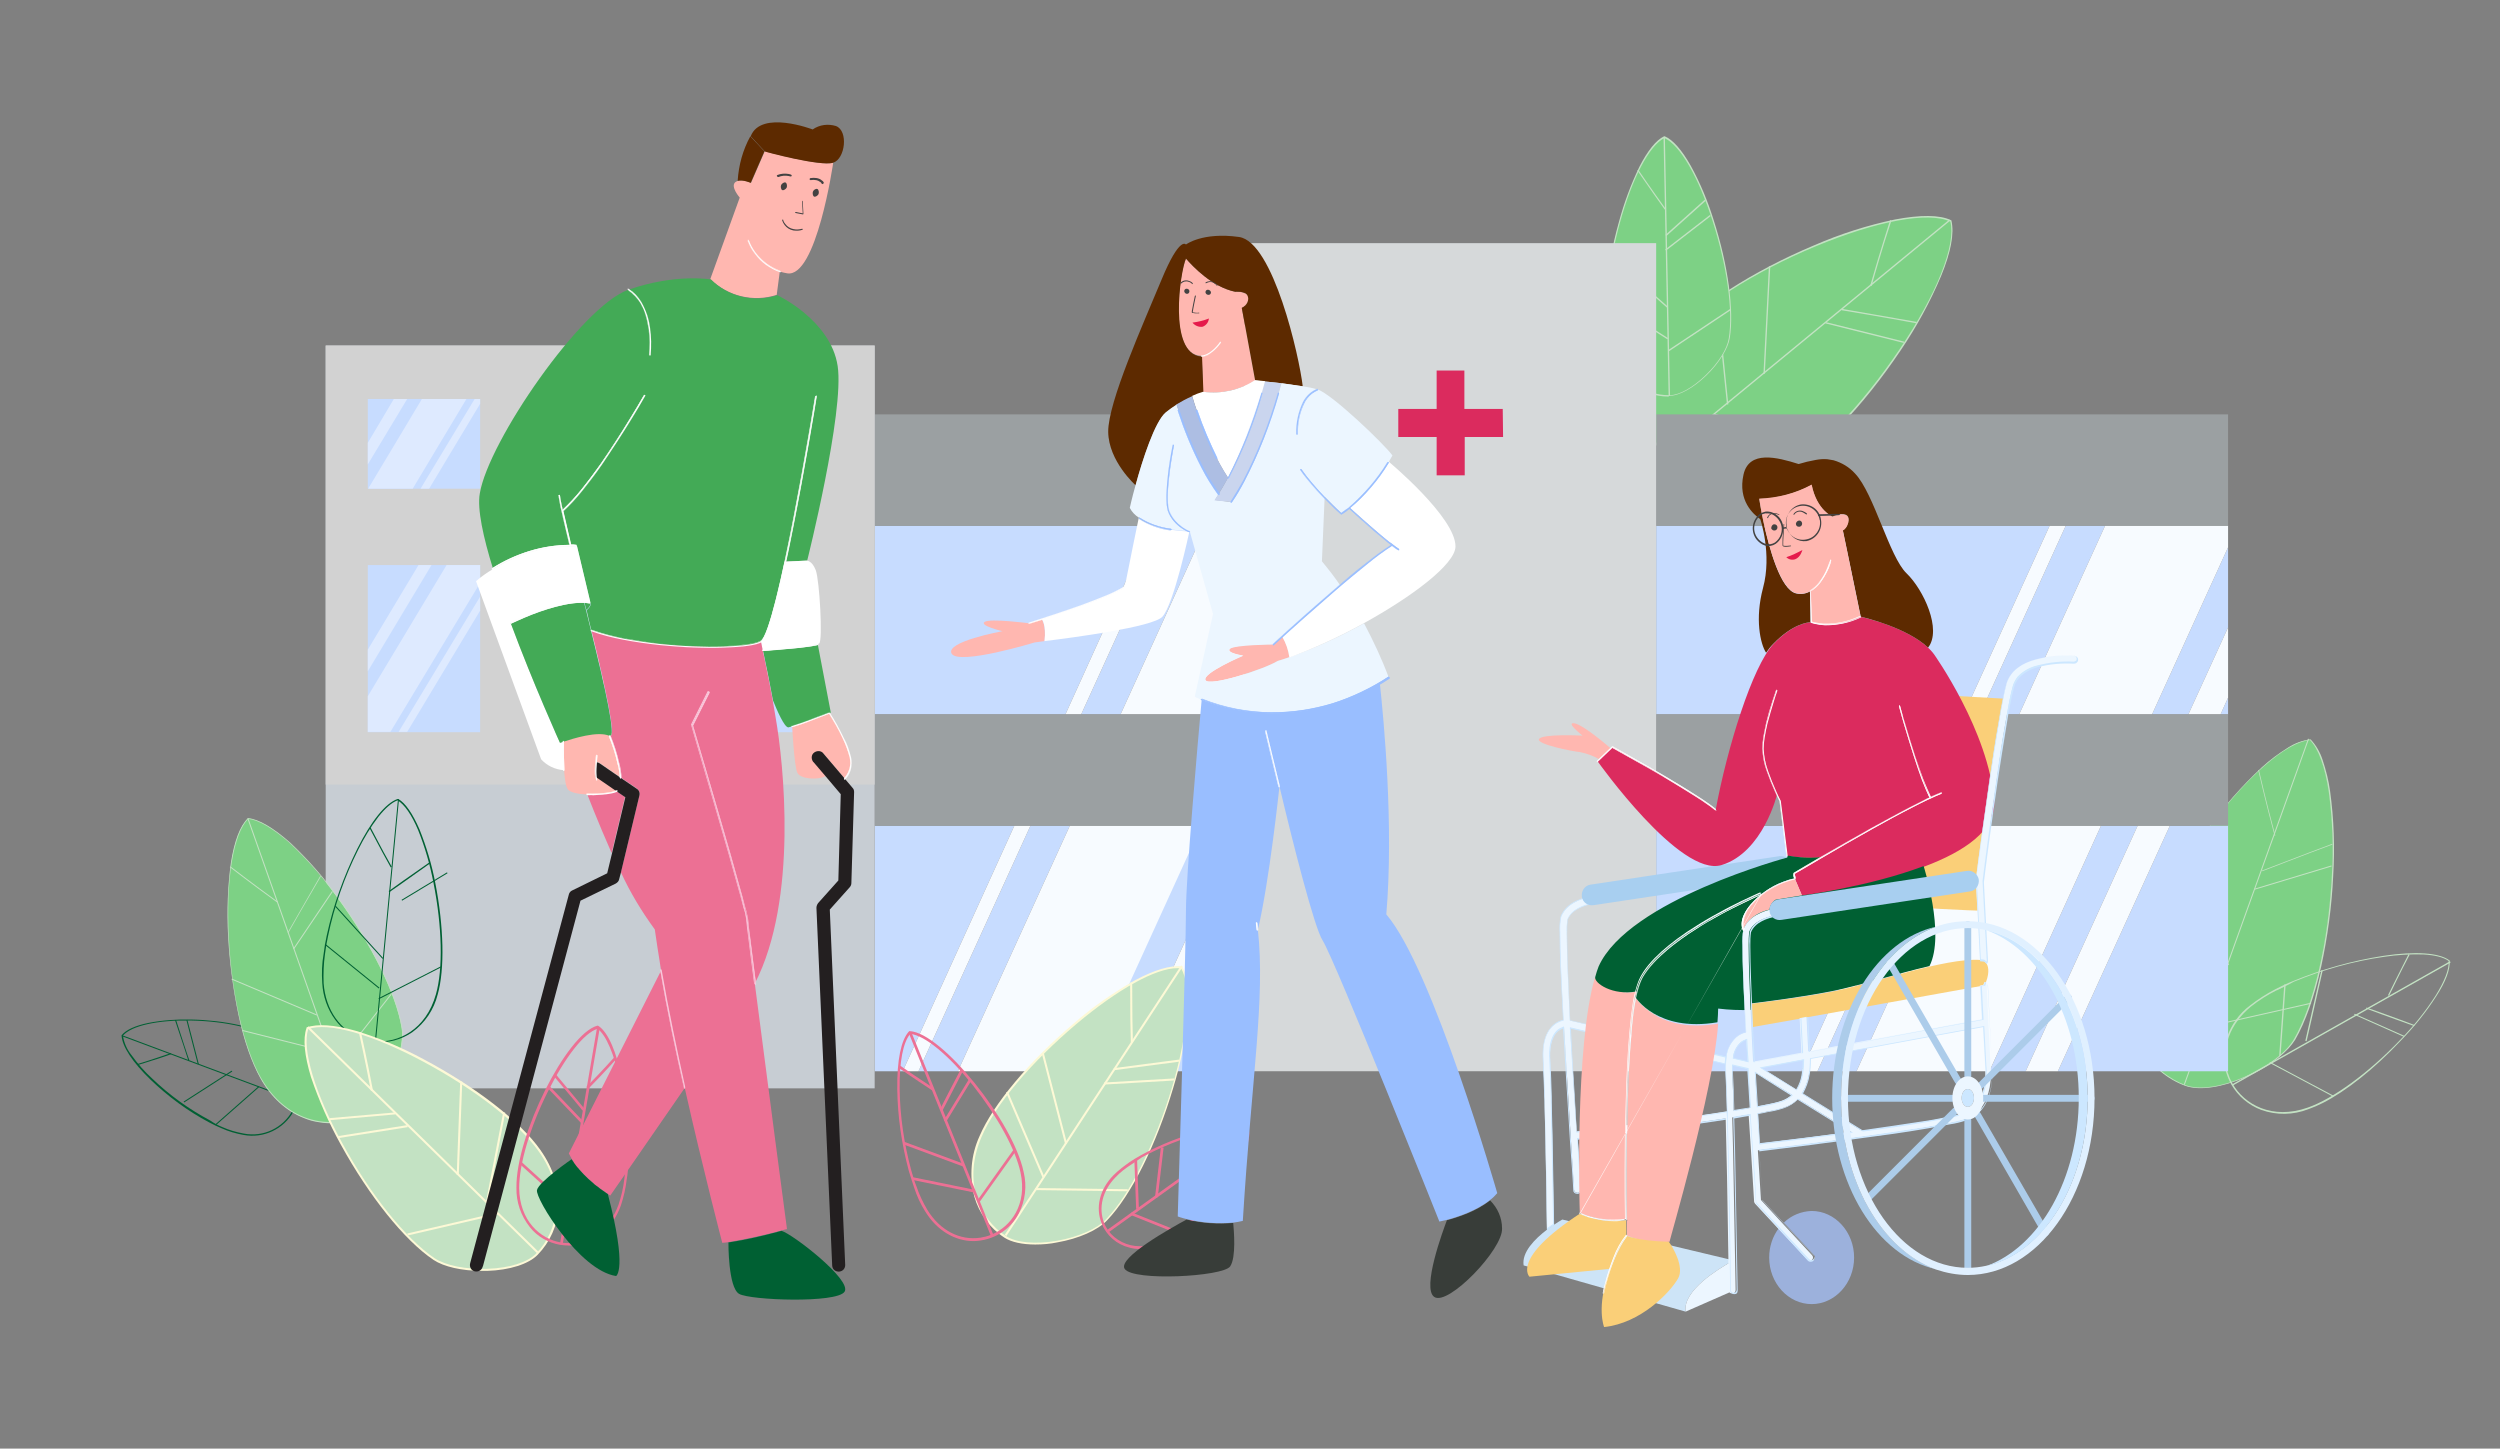 <?xml version="1.0" encoding="UTF-8"?> <!-- Generator: Adobe Illustrator 24.0.1, SVG Export Plug-In . SVG Version: 6.00 Build 0) --> <svg xmlns="http://www.w3.org/2000/svg" xmlns:xlink="http://www.w3.org/1999/xlink" id="lp_doctors_team" x="0px" y="0px" viewBox="0 0 730 423" style="enable-background:new 0 0 730 423;" xml:space="preserve"><rect x="0" y="0" width="730" height="423" fill="#808080" stroke="none"/> <style type="text/css"> .st0{fill-rule:evenodd;clip-rule:evenodd;fill:#7DD185;} .st1{fill:#C3E2C3;} .st2{fill-rule:evenodd;clip-rule:evenodd;fill:#C7DCFF;} .st3{fill-rule:evenodd;clip-rule:evenodd;fill:#F7FBFF;} .st4{fill-rule:evenodd;clip-rule:evenodd;fill:#9BA0A2;} .st5{fill-rule:evenodd;clip-rule:evenodd;fill:#D6D9DA;} .st6{fill-rule:evenodd;clip-rule:evenodd;fill:#DB2B5E;} .st7{fill-rule:evenodd;clip-rule:evenodd;fill:#C7CDD3;} .st8{fill-rule:evenodd;clip-rule:evenodd;fill:#D2D2D2;} .st9{fill:#C7DCFF;} .st10{fill-rule:evenodd;clip-rule:evenodd;fill:#DEEAFF;} .st11{fill-rule:evenodd;clip-rule:evenodd;fill:#CDE4F7;} .st12{fill-rule:evenodd;clip-rule:evenodd;fill:#FACF78;} .st13{fill-rule:evenodd;clip-rule:evenodd;fill:#ECF6FF;} .st14{fill:#CCE7FF;} .st15{fill-rule:evenodd;clip-rule:evenodd;fill:#A8CFF0;} .st16{fill-rule:evenodd;clip-rule:evenodd;fill:#FFB7B0;} .st17{fill-rule:evenodd;clip-rule:evenodd;fill:#006033;} .st18{fill-rule:evenodd;clip-rule:evenodd;fill:#5D2A00;} .st19{fill-rule:evenodd;clip-rule:evenodd;fill:#FEFEFE;} .st20{fill:#FEFEFE;} .st21{fill-rule:evenodd;clip-rule:evenodd;fill:#9CB1DC;} .st22{fill-rule:evenodd;clip-rule:evenodd;fill:#ACCCEA;} .st23{fill-rule:evenodd;clip-rule:evenodd;fill:#CCE7FF;} .st24{fill-rule:evenodd;clip-rule:evenodd;fill:#E0F0FF;} .st25{fill-rule:evenodd;clip-rule:evenodd;fill:#E51A4B;} .st26{fill-rule:evenodd;clip-rule:evenodd;fill:#434242;} .st27{fill:#434242;} .st28{fill:#006033;} .st29{fill-rule:evenodd;clip-rule:evenodd;fill:#C3E2C3;} .st30{fill:#FDF9D6;} .st31{fill:#EC7094;} .st32{fill-rule:evenodd;clip-rule:evenodd;fill:#43AA56;} .st33{fill-rule:evenodd;clip-rule:evenodd;fill:#FFFFFF;} .st34{fill-rule:evenodd;clip-rule:evenodd;fill:#EC7094;} .st35{fill-rule:evenodd;clip-rule:evenodd;fill:#231F20;} .st36{fill-rule:evenodd;clip-rule:evenodd;fill:#F9C7DB;} .st37{fill:#F9C7DB;} .st38{fill-rule:evenodd;clip-rule:evenodd;fill:#383D39;} .st39{fill-rule:evenodd;clip-rule:evenodd;fill:#99BEFF;} .st40{fill-rule:evenodd;clip-rule:evenodd;fill:#CAD5EE;} .st41{fill-rule:evenodd;clip-rule:evenodd;fill:#ADBEE3;} .st42{fill:#99BEFF;} </style> <title>Cover_reabilitation</title> <path class="st0" d="M622.5,286.4c-2.7,15.6,5.2,26.8,15.7,30.6c8.6,3.1,27-5.3,31.7-13.4c12.6-21.7,15.4-76.8,4.6-87.6 C659.3,217.4,626.7,261.6,622.5,286.4z"></path> <path class="st1" d="M658.2,313.4c-0.8,0.4-1.7,0.8-2.6,1.2c-6.9,3-13.4,3.9-17.4,2.5c-5.5-2-10-5.9-12.9-10.9 c-3.2-5.6-4.2-12.5-2.9-19.8h0.1h-0.1c1-5.9,3.7-13.2,7.8-21.3c4.1-7.9,8.8-15.6,14.1-22.7c4.8-6.6,10.2-12.8,16.2-18.4 c2.3-2.1,4.9-4,7.6-5.7c2-1.3,4.2-2.1,6.5-2.4h0.1l0,0c1.6,1.7,2.8,3.8,3.5,6c1,3,1.8,6.1,2.2,9.2c1.1,8.1,1.4,16.3,0.9,24.5 c-0.4,8.9-1.6,17.8-3.5,26.6c-2,8.8-4.6,16.2-7.6,21.4C668.1,307,663.7,310.6,658.2,313.4z M622.6,286.4 c-2.8,16.1,5.9,26.9,15.7,30.5c3.9,1.4,10.4,0.5,17.2-2.5c6.6-2.9,12.1-7.1,14.3-10.9c5.8-10,10.1-28.4,11.1-47.8 c0.5-8.2,0.2-16.4-0.9-24.5c-1.1-7.3-3-12.5-5.5-15.1c-7,0.7-18.5,10.7-30,26.3S624.6,275,622.6,286.4L622.6,286.4z"></path> <rect x="602.6" y="266.2" transform="matrix(0.338 -0.941 0.941 0.338 183.506 793.732)" class="st1" width="107.3" height="0.3"></rect> <path class="st1" d="M681.1,246.6c-8.2,3-20.4,7.8-20.5,7.8l-0.1-0.2c0.1,0,12.4-4.8,20.5-7.8L681.1,246.6z"></path> <rect x="658.1" y="256.4" transform="matrix(0.957 -0.289 0.289 0.957 -45.544 204.295)" class="st1" width="23.4" height="0.3"></rect> <rect x="643.2" y="252.5" transform="matrix(0.884 -0.468 0.468 0.884 -50.659 332.171)" class="st1" width="0.3" height="31.1"></rect> <rect x="644" y="295.9" transform="matrix(0.976 -0.22 0.22 0.976 -49.002 152.48)" class="st1" width="30.9" height="0.3"></rect> <rect x="636.7" y="267" transform="matrix(0.802 -0.597 0.597 0.802 -42.59 436.218)" class="st1" width="0.3" height="30.7"></rect> <path class="st1" d="M664.4,244l-0.2,0.1c-0.8-2.9-2.8-10.6-4.8-19.2l0.2-0.1C661.6,233.4,663.6,241.1,664.4,244z"></path> <path class="st1" d="M678.2,322.1c-1.4,0.7-2.8,1.3-4.2,1.8c-4.4,1.7-9.2,1.8-13.7,0.2c-3.7-1.4-6.8-4-8.8-7.5 c-0.6-1.1-1.1-2.3-1.5-3.6c-0.9-3.2-0.8-6.7,0.2-9.9c1.3-3.8,3.6-7.1,6.8-9.5c2.3-1.8,4.8-3.4,7.5-4.8l0.1,0.2l-0.1-0.2 c1.6-0.8,3.2-1.6,5-2.3c8.5-3.5,17.4-6,26.5-7.4c9.3-1.4,16.2-0.9,19.2,1.3h0.1v0.1c0.2,2.5-1.1,6.1-3.9,10.4c-3,4.7-6.5,9-10.4,13 C693.4,312,685.1,318.6,678.2,322.1z M665,289.1l-0.3,0.1c-2.6,1.3-5.1,2.9-7.4,4.7c-6.2,5.1-8.8,12.2-6.9,19 c0.4,1.2,0.8,2.4,1.5,3.5c3.4,6.1,11.6,10.7,22,7c7.4-2.6,17.7-10.1,26.9-19.7c3.9-4,7.4-8.3,10.4-13c2.6-4.2,4-7.7,3.8-10.1 c-1.5-1.1-4-1.7-7.4-1.9c-3.8-0.1-7.7,0.1-11.5,0.7c-9.1,1.3-17.9,3.8-26.4,7.3C668,287.7,666.4,288.4,665,289.1z"></path> <rect x="647" y="298.4" transform="matrix(0.871 -0.492 0.492 0.871 -58.451 374.976)" class="st1" width="72.9" height="0.4"></rect> <path class="st1" d="M704.9,299.6c-5.5-2-13.9-5-14-5.1l0.1-0.3c0.1,0,8.5,3,14,5.1L704.9,299.6z"></path> <rect x="694.6" y="291.6" transform="matrix(0.406 -0.914 0.914 0.406 138.878 812.767)" class="st1" width="0.3" height="15.9"></rect> <rect x="665.4" y="293.6" transform="matrix(0.222 -0.975 0.975 0.222 239.166 887.523)" class="st1" width="21.2" height="0.4"></rect> <rect x="671.7" y="304.7" transform="matrix(0.47 -0.883 0.883 0.47 77.956 760.249)" class="st1" width="0.3" height="21"></rect> <rect x="655.9" y="298" transform="matrix(7.114686e-02 -0.998 0.998 7.114686e-02 321.456 941.7)" class="st1" width="20.9" height="0.4"></rect> <path class="st1" d="M697.6,290.8l-0.3-0.2c0.9-1.8,3.3-6.7,6-12l0.3,0.2C700.8,284.1,698.5,289,697.6,290.8z"></path> <path class="st0" d="M488.3,98.6c-10.4,12.2-9.3,25.9-2.2,34.6c5.8,7.1,26.1,9.3,34.4,4.7c22.1-12.3,53-58.5,49.2-73.4 C555.8,57.8,504.7,79.3,488.3,98.6z"></path> <path class="st1" d="M508.2,140.5c-2,0-3.9-0.1-5.9-0.4c-7.6-1-13.7-3.5-16.4-6.8c-3.7-4.6-5.7-10.3-5.5-16.2 c0.1-6.5,2.8-13,7.7-18.7l0.2,0.1l-0.2-0.1c7.7-8.9,23.6-19.2,41.7-26.8c7.6-3.3,15.4-5.8,23.5-7.5c7.4-1.4,13.1-1.4,16.4,0.2h0.1 v0.1c0.9,3.6-0.1,9.2-3,16.2c-3.2,7.6-7.2,14.9-11.8,21.7c-11,16.4-24.1,30.1-34.4,35.8C517.7,139.7,513.2,140.5,508.2,140.5z M488.4,98.7c-10.7,12.5-8.8,26.3-2.2,34.4c2.7,3.3,8.7,5.8,16.1,6.7c7.2,0.9,14.1,0.1,18-2c10.2-5.7,23.3-19.4,34.3-35.7 s16.6-30.6,14.9-37.4c-6.4-3-21.5-0.2-39.5,7.3S496,89.8,488.4,98.7L488.4,98.7z"></path> <rect x="473.7" y="98.4" transform="matrix(0.772 -0.635 0.635 0.772 57.492 357.666)" class="st1" width="108.2" height="0.4"></rect> <path class="st1" d="M559.6,94.4c-8.6-1.6-21.7-3.8-21.8-3.8l0.1-0.4c0.1,0,13.2,2.3,21.8,3.8L559.6,94.4z"></path> <rect x="544.4" y="85.1" transform="matrix(0.242 -0.97 0.97 0.242 318.712 601.904)" class="st1" width="0.4" height="23.6"></rect> <rect x="500.2" y="93.4" transform="matrix(5.059395e-02 -0.999 0.999 5.059395e-02 396.317 604.088)" class="st1" width="31.4" height="0.4"></rect> <rect x="515.1" y="110.4" transform="matrix(0.31 -0.951 0.951 0.31 235.729 576.736)" class="st1" width="0.4" height="31.1"></rect> <rect x="502.6" y="87" transform="matrix(0.995 -0.102 0.102 0.995 -7.847 51.974)" class="st1" width="0.4" height="31"></rect> <path class="st1" d="M546.5,83.5l-0.4-0.1c0.8-2.9,3.1-10.6,5.8-19.1l0.4,0.1C549.5,72.9,547.3,80.6,546.5,83.5z"></path> <path class="st0" d="M469.5,99.4c2.2,11,10.2,16.3,18,16.2c6.4-0.1,16.4-10.3,17.5-16.8c2.8-17.5-9.1-54.4-19-58.8 C476.3,44.8,466,82.1,469.5,99.4z"></path> <path class="st1" d="M487.2,115.8c-4,0-7.9-1.4-11-4c-3.7-3.2-6.1-7.6-6.9-12.4l0,0c-1.6-8.1-0.3-21.3,3.4-34.5 c1.5-5.6,3.5-11,6-16.2c2.4-4.7,4.9-7.8,7.2-8.9h0.1h0.1c2.4,1,5,4,7.6,8.6c2.8,5.1,5,10.4,6.7,15.9c4.2,13.1,6,26.3,4.7,34.4 c-0.5,3.1-3.1,7.3-6.8,10.9s-7.9,6-10.9,6L487.2,115.8z M486,40.3c-4.4,2.2-9.4,11.7-13,24.8s-4.9,26.3-3.3,34.3 c2.2,11.2,10.6,16.1,17.8,16c2.9,0,6.9-2.3,10.6-5.9s6.2-7.6,6.7-10.7c1.3-8-0.5-21.1-4.7-34.2S490.5,42.3,486,40.3z"></path> <rect x="486.4" y="40" transform="matrix(1 -1.972105e-02 1.972105e-02 1 -1.44 9.611)" class="st1" width="0.4" height="75.6"></rect> <path class="st1" d="M486.6,68.9l-0.3-0.3c0.1-0.1,6.9-6.2,11.5-10.3l0.3,0.3C493.5,62.7,486.7,68.8,486.6,68.9z"></path> <rect x="484.8" y="67.6" transform="matrix(0.791 -0.611 0.611 0.791 61.46 315.594)" class="st1" width="16.5" height="0.4"></rect> <rect x="478.4" y="71.3" transform="matrix(0.659 -0.752 0.752 0.659 101.453 388.21)" class="st1" width="0.4" height="21.9"></rect> <rect x="485.3" y="96.2" transform="matrix(0.833 -0.554 0.554 0.833 29.636 290.909)" class="st1" width="21.7" height="0.4"></rect> <rect x="477.7" y="82.3" transform="matrix(0.536 -0.844 0.844 0.536 143.11 446.561)" class="st1" width="0.4" height="21.6"></rect> <path class="st1" d="M486.1,61.2c-1.2-1.7-4.5-6.3-8-11.4l0.3-0.2c3.5,5.2,6.8,9.7,8,11.4L486.1,61.2z"></path> <polygon class="st2" points="296.2,241.1 255.4,241.1 255.4,312.8 263.6,312.8 "></polygon> <polygon class="st2" points="255.4,208.6 311.1,208.6 336.1,153.5 255.4,153.5 "></polygon> <polygon class="st2" points="340.8,153.5 315.7,208.6 327.2,208.6 352.3,153.5 "></polygon> <polygon class="st2" points="312.4,241.1 300.9,241.1 268.2,312.8 279.7,312.8 "></polygon> <polygon class="st2" points="483.6,208.6 573.4,208.6 598.5,153.5 483.6,153.5 "></polygon> <polygon class="st2" points="603.2,153.5 578.1,208.6 589.6,208.6 614.7,153.5 "></polygon> <polygon class="st2" points="558.6,241.1 483.6,241.1 483.6,312.8 526,312.8 "></polygon> <polygon class="st2" points="563.3,241.1 530.7,312.8 542.1,312.8 574.8,241.1 "></polygon> <polygon class="st2" points="613.5,241.1 580.9,312.8 591.5,312.8 624.2,241.1 "></polygon> <polygon class="st2" points="633.6,241.1 600.9,312.8 650.6,312.8 650.6,241.1 "></polygon> <polygon class="st2" points="628.4,208.6 639,208.6 650.6,183.2 650.6,159.8 "></polygon> <polygon class="st2" points="650.6,203.7 648.4,208.6 650.6,208.6 "></polygon> <polygon class="st3" points="315.7,208.6 340.8,153.5 336.1,153.5 311.1,208.6 "></polygon> <polygon class="st3" points="352.3,153.5 327.2,208.6 363.5,208.6 363.5,153.5 "></polygon> <polygon class="st3" points="351.1,241.1 312.4,241.1 279.7,312.8 318.5,312.8 "></polygon> <polygon class="st3" points="268.2,312.8 300.9,241.1 296.2,241.1 263.6,312.8 "></polygon> <polygon class="st3" points="558.6,241.1 526,312.8 530.7,312.8 563.3,241.1 "></polygon> <polygon class="st3" points="574.8,241.1 542.1,312.8 580.9,312.8 613.5,241.1 "></polygon> <polygon class="st3" points="624.2,241.1 591.5,312.8 600.9,312.8 633.6,241.1 "></polygon> <polygon class="st3" points="639,208.6 648.4,208.6 650.6,203.7 650.6,183.2 "></polygon> <polygon class="st3" points="628.4,208.6 650.6,159.8 650.6,153.5 614.7,153.5 589.6,208.6 "></polygon> <polygon class="st3" points="578.1,208.6 603.2,153.5 598.5,153.5 573.4,208.6 "></polygon> <polygon class="st4" points="363.5,241.1 363.5,208.6 327.2,208.6 315.7,208.6 311.1,208.6 255.4,208.6 255.4,241.1 296.2,241.1 300.9,241.1 312.4,241.1 351.1,241.1 361.8,241.1 "></polygon> <polygon class="st4" points="255.4,153.5 336.1,153.5 340.8,153.5 352.3,153.5 363.5,153.5 363.5,121 255.4,121 "></polygon> <polygon class="st4" points="483.6,153.5 598.5,153.5 603.2,153.5 614.7,153.5 650.6,153.5 650.6,121 483.6,121 "></polygon> <polygon class="st4" points="483.6,241.1 558.6,241.1 563.3,241.1 574.8,241.1 613.5,241.1 624.2,241.1 633.6,241.1 650.6,241.1 650.6,208.6 648.4,208.6 639,208.6 628.4,208.6 589.6,208.6 578.1,208.6 573.4,208.6 483.6,208.6 "></polygon> <polygon class="st5" points="363.5,312.8 483.6,312.8 483.6,241.1 483.6,208.6 483.6,153.5 483.6,121 483.6,71 363.5,71 363.5,121 363.5,153.5 363.5,208.6 363.5,241.1 363.5,257.8 "></polygon> <polygon class="st6" points="438.8,119.4 427.6,119.4 427.6,108.2 419.5,108.2 419.5,119.4 408.3,119.4 408.3,127.6 419.5,127.6 419.5,138.8 427.7,138.8 427.7,127.6 438.9,127.6 "></polygon> <polygon class="st7" points="95.1,317.8 255.4,317.8 255.4,312.8 255.4,241.1 255.4,208.6 255.4,153.5 255.4,121 255.4,100.9 95.1,100.9 "></polygon> <polygon class="st8" points="95.1,229.1 255.4,229.1 255.4,226.1 255.4,183.8 255.4,164.5 255.4,132 255.4,112.8 255.4,100.9 95.1,100.9 "></polygon> <rect x="107.4" y="116.5" class="st9" width="32.8" height="26.2"></rect> <rect x="107.4" y="165" class="st9" width="32.8" height="48.8"></rect> <polygon class="st10" points="118.9,116.5 115,116.5 107.4,129.3 107.4,135.6 "></polygon> <polygon class="st10" points="123.2,116.5 107.5,142.7 120.5,142.7 136.2,116.5 "></polygon> <polygon class="st10" points="138.6,116.5 122.8,142.7 125.3,142.7 140.2,117.9 140.2,116.5 "></polygon> <polygon class="st10" points="140.2,174.2 116.4,213.7 118.9,213.7 140.2,178.3 "></polygon> <polygon class="st10" points="130.4,165 107.4,203.3 107.4,213.7 114,213.7 140.2,170.2 140.2,165 "></polygon> <polygon class="st10" points="122.2,165 107.4,189.7 107.4,196 126,165 "></polygon> <rect x="156.6" y="116.5" class="st9" width="32.8" height="26.2"></rect> <rect x="156.6" y="165" class="st9" width="32.8" height="48.8"></rect> <polygon class="st10" points="168.1,116.5 164.3,116.5 156.6,129.3 156.6,135.6 "></polygon> <polygon class="st10" points="172.5,116.5 156.7,142.7 169.7,142.7 185.4,116.5 "></polygon> <polygon class="st10" points="187.8,116.5 172.1,142.7 174.5,142.7 189.4,117.9 189.4,116.5 "></polygon> <polygon class="st10" points="189.4,174.2 165.7,213.7 168.1,213.7 189.4,178.3 "></polygon> <polygon class="st10" points="179.6,165 156.6,203.3 156.6,213.7 163.3,213.7 189.4,170.2 189.4,165 "></polygon> <polygon class="st10" points="171.4,165 156.6,189.7 156.6,196 175.2,165 "></polygon> <rect x="203.5" y="116.5" class="st9" width="32.8" height="26.2"></rect> <rect x="203.5" y="165" class="st9" width="32.8" height="48.8"></rect> <polygon class="st10" points="215,116.5 211.2,116.5 203.5,129.3 203.5,135.6 "></polygon> <polygon class="st10" points="219.3,116.5 203.6,142.7 216.6,142.7 232.3,116.5 "></polygon> <polygon class="st10" points="234.7,116.5 219,142.7 221.4,142.7 236.3,117.9 236.3,116.5 "></polygon> <polygon class="st10" points="236.3,174.2 212.5,213.7 215,213.7 236.3,178.3 "></polygon> <polygon class="st10" points="226.5,165 203.5,203.3 203.5,213.7 210.2,213.7 236.3,170.2 236.3,165 "></polygon> <polygon class="st10" points="218.3,165 203.5,189.7 203.5,196 222.1,165 "></polygon> <polygon class="st2" points="350.8,241.1 318.1,312.8 328.8,312.8 361.4,241.1 "></polygon> <polygon class="st2" points="363.5,257.8 338.1,312.8 363.5,312.8 "></polygon> <polygon class="st3" points="361.4,241.1 328.8,312.8 338.1,312.8 363.5,257.8 363.5,241.1 "></polygon> <path class="st11" d="M456.2,356.1l49,11.7v0.8c-3.3,1.9-13.9,8.2-13,14.4l-47.3-13.5c-0.6-3.8,3.2-7.7,6.9-10.5 c0.7-0.5,1.3-1,2-1.4C454.7,357,455.5,356.5,456.2,356.1z"></path> <path class="st12" d="M544.2,263.4l33-4.9l0.4,7.4C577.5,265.9,559.3,265.4,544.2,263.4z"></path> <path class="st13" d="M523.8,255l-58.5,8.8c-2.9,0.5-6.4,1.8-7.6,4.7c-0.2,1.4-0.2,2.8-0.2,4.1c0,3.1,0.1,6.1,0.2,9.2 s0.3,6.2,0.4,9.4c0.1,2.3,0.2,4.5,0.3,6.8l45.5,10.6l-0.2,2l-45.2-10.5c0.1,2.7,0.3,5.4,0.5,8.1c0.4,7.4,0.9,14.8,1.4,22.2 c10.1-1.2,20.1-2.5,30.2-3.9c4.6-0.6,9.1-1.3,13.7-2l0.1,2c-4.5,0.7-9,1.3-13.4,2c-10.1,1.4-20.2,2.7-30.3,3.9v0.1 c0.3,4.9,0.7,9.8,0.9,14.7c0,0.6-0.4,1-0.9,1.1c-0.6,0-1-0.4-1.1-0.9c-0.3-4.9-0.6-9.8-0.9-14.7c-0.5-8.1-1-16.3-1.5-24.4l-0.5-8.4 c-0.6,0.2-1.2,0.5-1.7,0.9c-2.3,1.9-2.5,5.7-2.4,8.5c0.2,4.1,0.3,8.3,0.4,12.4c0.2,6.2,0.3,12.4,0.4,18.6c0.1,6.3,0.2,11.7,0.3,17.2 c-0.6,0.4-1.3,0.9-2,1.4c-0.1-6-0.2-11.8-0.3-18.6c-0.1-6.2-0.3-12.4-0.4-18.6c-0.1-4.1-0.2-8.2-0.4-12.3c-0.2-3.5,0.2-7.7,3.1-10.1 c0.8-0.7,1.8-1.2,2.8-1.4c-0.3-5.4-0.5-10.8-0.8-16.2c-0.1-3.1-0.2-6.2-0.2-9.3c-0.1-1.6,0-3.2,0.3-4.7c1.5-3.7,5.5-5.3,9.1-6l0,0 l58.8-8.8c1.2-9.6,2.5-19.2,3.9-28.8c0.8-5.7,1.7-11.4,2.7-17c0.4-2.2,0.8-4.4,1.2-6.6c0.3-1.5,0.6-3,1-4.4c1.2-3.9,4.7-6,8.4-7 s7.5-1.4,11.3-1.1c0.6,0,1,0.5,0.9,1.1c0,0.6-0.5,1-1.1,0.9l0,0c-3.6-0.3-7.1,0.1-10.6,1c-2.1,0.5-4.1,1.6-5.6,3.2 c-0.6,0.7-1.1,1.6-1.4,2.5c-0.4,1.4-0.7,2.8-1,4.2c-0.4,2.2-0.8,4.4-1.2,6.6c-1,5.6-1.8,11.3-2.7,17c-1.4,9.8-2.8,19.6-4,29.4 l0.3,5.2l0.3,5.1l-2,0.3L523.8,255z"></path> <path class="st14" d="M451.7,359.3V359c-0.1-5.5-0.2-11.1-0.3-18.6c-0.1-5.5-0.2-12-0.4-18.6c0-0.6,0-1.2-0.1-1.7 c-0.1-3.5-0.2-7.1-0.4-10.6c-0.3-4.8,0.8-8.3,3.1-10.3c0.8-0.7,1.8-1.2,2.8-1.4c-0.3-6.2-0.6-11.3-0.8-16.1c-0.1-3-0.2-6.1-0.2-9.3 v-0.3c-0.1-1.5,0-3,0.3-4.5c1.2-3.1,4.4-5.2,9.2-6l0,0l58.7-8.8c1.2-9.5,2.6-19.2,3.9-28.6c0.7-5.1,1.6-11.1,2.7-17.1 c0.3-2,0.7-4.3,1.2-6.6c0.3-1.4,0.6-3,1-4.4c1-3.4,3.9-5.8,8.5-7.1c3.7-1,7.5-1.4,11.4-1.1c0.6,0,1.2,0.5,1.1,1.2s-0.5,1.2-1.2,1.1 h-0.1c-3.5-0.2-7.1,0.1-10.5,1c-2.1,0.5-4,1.6-5.5,3.1c-0.6,0.7-1.1,1.6-1.4,2.5c-0.4,1.4-0.7,2.8-1,4.2c-0.5,2.3-0.9,4.6-1.2,6.6 c-1,6-1.9,11.9-2.6,17c-1.4,9.7-2.8,19.6-4,29.4l0.5,10.3l-2.3,0.3l-0.5-9.4l-58.3,8.7c-2.8,0.5-6.3,1.7-7.5,4.6 c-0.2,1.3-0.2,2.5-0.2,3.8v0.3c0,3.1,0.1,6.2,0.2,9.2s0.2,6,0.4,9.4c0.1,2.1,0.2,4.3,0.3,6.7l45.6,10.6l-0.2,2.3h-0.2l-45-10.4 c0.2,2.9,0.3,5.8,0.4,7.9c0.5,8,1,16,1.3,22.1c10-1.2,20.1-2.5,30-3.8c3.8-0.5,8.7-1.2,13.7-2h0.2l0.1,2.3h-0.1 c-4.9,0.8-9.8,1.4-13.4,2c-10,1.4-20.1,2.7-30.2,3.9l0,0l0.3,4.2c0.2,3.5,0.5,7,0.7,10.5c0,0.6-0.5,1.2-1.2,1.1 c-0.6,0-1.1-0.4-1.1-1c-0.2-3.5-0.4-7.1-0.7-10.5l-0.3-4.2c-0.4-7.2-1-15.8-1.5-24.4c-0.1-2.4-0.3-5.2-0.5-8.2 c-0.5,0.2-1,0.5-1.4,0.8c-2.2,1.9-2.5,5.6-2.3,8.4c0.2,3.5,0.3,7.2,0.4,10.7c0,0.6,0,1.1,0,1.7c0.2,6.6,0.3,13.1,0.4,18.6 c0.1,7,0.2,12.1,0.3,17.2v0.1h-0.1C453,358.3,452.3,358.7,451.7,359.3L451.7,359.3z M550.2,188c-3.1,0-6.1,0.4-9.1,1.2 c-4.5,1.3-7.3,3.7-8.3,6.9c-0.4,1.4-0.8,3-1.1,4.4c-0.5,2.4-0.9,4.7-1.2,6.6c-1,6-1.9,12-2.7,17c-1.4,9.5-2.7,19.2-4,28.8v0.1h-0.1 l-58.8,8.8l0,0c-3.3,0.6-7.5,2.1-9,5.9c-0.3,1.4-0.4,2.9-0.3,4.4v0.3c0,3.1,0.1,6.3,0.2,9.3c0.2,4.8,0.4,10,0.8,16.2v0.1h-0.1 c-1,0.3-2,0.7-2.8,1.4c-2.3,1.9-3.3,5.3-3,10c0.2,3.5,0.3,7.1,0.4,10.6c0,0.6,0,1.2,0,1.7c0.2,6.6,0.3,13.1,0.4,18.6 c0.2,7.4,0.2,12.9,0.3,18.3c0.5-0.4,1.1-0.8,1.7-1.2c-0.1-5.1-0.2-10.2-0.3-17.1c-0.1-5.5-0.3-12.1-0.4-18.6c0-0.6,0-1.1,0-1.7 c-0.1-3.5-0.2-7.1-0.4-10.7c-0.2-2.8,0.1-6.6,2.4-8.6c0.5-0.4,1.1-0.7,1.7-0.9l0.2-0.1v0.2c0.2,3,0.3,5.9,0.5,8.4 c0.5,8.6,1,17.2,1.5,24.4l0.3,4.2c0.2,3.5,0.5,7,0.7,10.5c0,0.5,0.3,0.9,0.8,0.9s0.9-0.3,0.9-0.8c0-0.1,0-0.1,0-0.2 c-0.2-3.5-0.4-7.1-0.6-10.5c-0.1-1.4-0.2-2.8-0.3-4.2v-0.3h0.1c10.1-1.2,20.3-2.5,30.3-3.9c3.7-0.5,8.5-1.2,13.3-1.9v-1.7 c-4.9,0.8-9.8,1.4-13.5,2c-10,1.4-20.1,2.7-30.2,3.9h-0.2v-0.2c-0.4-6.1-0.9-14.1-1.4-22.2c-0.1-2.2-0.3-5.2-0.5-8.1V300h0.2 l45,10.5l0.2-1.7L458.4,298l0,0c-0.1-2.4-0.2-4.6-0.3-6.8c-0.2-3.4-0.3-6.4-0.4-9.4s-0.2-6.1-0.2-9.2v-0.3c-0.1-1.3,0-2.6,0.2-3.9 c1.2-3,4.9-4.3,7.7-4.8l58.7-8.8l0.5,9.4l1.7-0.3l-0.5-10.1l0,0c1.3-9.8,2.6-19.7,4-29.4c0.7-5.1,1.6-11.1,2.7-17 c0.3-1.9,0.7-4.2,1.2-6.6c0.3-1.4,0.6-2.8,1-4.2c0.3-1,0.8-1.8,1.4-2.6c1.6-1.6,3.5-2.7,5.7-3.2c3.5-0.9,7.1-1.3,10.6-1.1 c0.2,0,0.5-0.1,0.6-0.2c0.2-0.1,0.3-0.4,0.3-0.6c0-0.5-0.3-0.9-0.8-0.9l0,0C551.7,188,551,188,550.2,188z"></path> <path class="st15" d="M519.6,250l-55.1,8.3c-1.7,0.2-2.8,1.8-2.6,3.5c0.2,1.7,1.8,2.8,3.5,2.5l0,0l55-8.3c1.7-0.2,2.8-1.8,2.6-3.5 C522.8,250.9,521.2,249.8,519.6,250L519.6,250z"></path> <path class="st12" d="M533.7,200.9c2,0.4,51.3,3.1,51.3,3.1c-0.4,2.2-0.8,4.4-1.2,6.6c-1,5.7-1.8,11.4-2.7,17 c-1.4,9.6-2.7,19.1-4,28.8l-39.8,6c-5-0.9-9.2-2-11.4-3.4l-0.2-5.1c1.3-9.8,2.6-19.6,4-29.4c0.8-5.7,1.7-11.4,2.7-17 C532.8,205.3,533.2,203.1,533.7,200.9z"></path> <path class="st16" d="M501.7,298.9c-17.7,3-24-7.4-24-7.4c-0.1,0.6-0.2,1.1-0.3,1.7c-0.5,2.8-0.8,5.6-1,8.4 c-0.3,3.4-0.5,6.8-0.7,10.1c-0.2,3.7-0.3,7.3-0.4,11c-0.2,6.4-0.3,12.8-0.3,19.3c0,4.7,0,9.5,0.1,14.2c0,0,0.1,0,0.1,0.1 s0,0.1-0.1,0.1l0,0H475c0,2.7,0.1,4.3,0.1,4.4c3.9,1.6,8.2,2.3,12.4,1.8C487.4,362.5,500.4,318.4,501.7,298.9z"></path> <path class="st16" d="M465.7,285.5c-5.8,20-4.5,66.2-4.4,68.7h0.1c1.2,0.6,2.6,1,3.9,1.3c3.1,0.8,6.3,1,9.5,0.5 c-0.1-4.7-0.1-9.5-0.1-14.2c0-6.4,0.1-12.9,0.3-19.3c0.1-3.7,0.2-7.3,0.4-11c0.2-3.4,0.4-6.8,0.7-10.2c0.2-2.8,0.6-5.6,1-8.4 c0.2-1.1,0.4-2.2,0.7-3.3C470.7,291,465.7,285.5,465.7,285.5z"></path> <path class="st6" d="M521.8,249.9c3.2,0.6,6.6,0.7,9.8,0.5c-4.7,2.7-7.8,4.6-7.8,4.6c-0.1,0.3-0.1,0.7,0.1,1l0.2,0.6l2.1,5 c0,0,19.7-2.4,35.8-8.6c11.4-4.3,20.9-10.5,20.3-19c-1.5-20.4-17.6-43-17.6-43c-5.6-7.5-21.4-10.9-21.4-10.9 c-8.7,3.9-14.4,1.6-14.4,1.6s-4.8-0.2-11,6.3s-13.6,30.5-16.9,48.4c-5.8-4.9-30.1-18.3-30.1-18.3l-0.5,0.4l-3.3,3.2l-0.6,0.6 c0,0,24.1,34,36.2,30.3s16.2-20.6,16.2-20.6c0.6,1.2,1,2,1,2L521.8,249.9z"></path> <path class="st16" d="M524.1,256.6c-9,1.9-17.3,10.2-15,15c0,0,1.2-4.5,7.6-5.9c0.2-1.3,0.9-2.4,2.1-3l7.4-1.2L524.1,256.6z"></path> <path class="st16" d="M449.4,215.8c-0.9,1.5,9.7,3.6,11.9,3.8c2,0.4,3.9,1.1,5.7,2.1l3.3-3.2c0,0-7.9-6.9-10.6-7.3s2.4,3.6,2.4,3.6 S450.3,214.2,449.4,215.8z"></path> <path class="st17" d="M516.7,265.6c-6.3,1.4-7.6,5.9-7.6,5.9c-2.3-4.8,6-13.2,15-15l-0.2-0.6c-0.1-0.3-0.2-0.7-0.1-1 c0,0,3.2-1.9,7.8-4.6c-3.3,0.3-6.6,0.1-9.8-0.5l0.1,0.6c0,0-46.4,12.4-55.1,31.8c-0.4,1-0.7,2-1,3.1c-0.4,1.7,5,5.5,12.1,4.2 c0.2-0.9,0.5-1.7,0.8-2.6c2.2-5.8,9.2-11.2,14.2-14.7c2.4-1.6,5-3.2,7.5-4.6c2.2-1.3,4.5-2.5,6.8-3.6c1.6-0.8,3.3-1.6,5-2.4 c0.7-0.3,1.3-0.6,2-0.9c0.1,0,0.1,0,0.1,0.1s0,0.1-0.1,0.1l0,0c-0.7,0.3-1.3,0.6-2,0.9c-1.7,0.8-3.3,1.6-5,2.4 c-2.3,1.2-4.6,2.4-6.8,3.6c-2.6,1.5-5,3-7.5,4.6c-5,3.4-12,8.8-14.2,14.6c-0.3,0.8-0.6,1.7-0.8,2.5c-0.1,0.5-0.2,1.1-0.4,1.6 c0,0,6.3,10.4,24,7.4c0.1-1.5,0.2-2.8,0.2-4c3.2,0.4,6.4,0.5,9.6,0.4V293c3.3-0.4,14-1.7,23.7-3.6c7.2-1.4,18.5-5,28.4-7.3 c4.7-9.2-1.7-29.2-1.7-29.2c-16.1,6.1-35.8,8.6-35.8,8.6l-7.4,1.2C517.6,263.2,516.8,264.4,516.7,265.6z"></path> <path class="st18" d="M529,141.6c-4.7,2.5-9.9,3.9-15.3,4.1c0,0,0.4,2.8,1.2,6.6c1.7,7.8,5,20,9.6,21c1.4,0.3,2.8,0.1,4-0.6l0.2,9 c-0.7,0-5.2,0.4-10.9,6.3c-0.8,0.8-1.5,1.7-2.1,2.6c-1.7-2.6-3.3-9.9-0.9-18.9c2.7-9.9-0.8-20.1-0.8-20.1c-2-1.4-6.6-5.4-4.9-13 c1.6-7.2,9.8-5.1,16.1-3.1c1.6-0.5,3.3-0.9,5-1.2c1.1-0.2,2.2-0.3,3.4-0.2c0.6,0.1,1.2,0.2,1.8,0.3c2.4,0.7,4.6,2,6.3,3.9 c5.5,5.8,10,24.3,15,29.1s10.4,16.5,6.3,21.7c-6.2-5.8-18.3-8.7-19.6-9c0,0,0,0,0-0.1l-0.1-0.1l-3.8-18.4l-1.4-6.7 c1.4-0.6,2.5-3.8,0.9-4.5s-3.9,0.5-3.9,0.5S530.5,149,529,141.6z"></path> <path class="st13" d="M492.2,383c-0.9-6.2,9.7-12.5,13-14.4c0,2.7,0.1,5.5,0.1,8.2c0,0.1,0,0.3,0.1,0.4L492.2,383z"></path> <path class="st12" d="M487.3,362.6c1.2,1.6,4.6,7.4,2.7,10.7c-2.4,4.2-11,13.1-21.6,14.2c0,0-2.4-5.8,1.6-16.5 c0-0.1,0.1-0.3,0.2-0.4c1.3-3.4,2.9-6.6,4.8-9.7l0,0C474.9,360.7,477.5,362.3,487.3,362.6z"></path> <path class="st12" d="M474.9,360.8c-1.9,3.1-3.5,6.3-4.8,9.7l-23.5,2.3c0,0-5.5-5.2,14.7-18.4c4.2,1.9,8.9,2.5,13.5,1.9 C474.9,358.9,474.9,360.6,474.9,360.8z"></path> <path class="st16" d="M528.6,172.6c-1.2,0.7-2.7,1-4.1,0.6c-4.6-1.1-7.9-13.2-9.6-21c-0.8-3.8-1.2-6.6-1.2-6.6 c5.3-0.2,10.6-1.5,15.3-4.1c1.5,7.5,6.1,9.4,6.1,9.4s2.3-1.2,3.9-0.5s0.5,3.9-0.9,4.5l1.4,6.7l3.8,18.5c-8.7,3.9-14.4,1.6-14.4,1.6 L528.6,172.6z"></path> <path class="st19" d="M528.7,172.7c1-0.6,1.9-1.4,2.6-2.3c1-1.3,1.9-2.8,2.6-4.4c0.2-0.5,0.4-1.1,0.6-1.6c0.1-0.2,0.2-0.4,0.2-0.7 c0-0.1,0-0.1-0.1-0.1s-0.1,0-0.1,0.1c-0.1,0.2-0.1,0.4-0.2,0.6c-0.2,0.5-0.4,1.1-0.6,1.6c-0.7,1.6-1.5,3-2.5,4.4 C530.5,171.2,529.6,172,528.7,172.7L528.7,172.7C528.6,172.6,528.6,172.6,528.7,172.7l0.1,9.1c0,0,0,0.1,0.1,0.1 c0.3,0.1,0.7,0.2,1.1,0.3c1,0.2,1.9,0.3,2.9,0.4c3.6,0,7.2-0.7,10.5-2.3c0.1,0,0.1-0.1,0.1-0.1c0-0.1-0.1-0.1-0.1-0.1 c-3.2,1.5-6.8,2.3-10.4,2.2c-1,0-1.9-0.1-2.9-0.4c-0.3-0.1-0.7-0.2-1-0.3L528.7,172.7z"></path> <path class="st20" d="M533.4,182.5h-0.6c-1,0-2-0.2-2.9-0.4c-0.4-0.1-0.7-0.2-1.1-0.3c-0.1,0-0.1-0.1-0.1-0.1l-0.2-9.1 c0,0,0,0,0-0.1v-0.1c1-0.6,1.9-1.4,2.6-2.3c1-1.3,1.9-2.8,2.5-4.4c0.2-0.5,0.4-1.1,0.6-1.6c0.1-0.2,0.2-0.4,0.2-0.6 c0-0.1,0.1-0.1,0.2-0.1c0.1,0,0.1,0.1,0.1,0.2c-0.1,0.2-0.1,0.4-0.2,0.6c-0.2,0.5-0.4,1.1-0.7,1.6c-0.7,1.6-1.5,3.1-2.6,4.4 c-0.7,0.9-1.6,1.7-2.6,2.3l0.2,8.9c0.3,0.1,0.6,0.2,0.9,0.3c1,0.2,1.9,0.3,2.9,0.4c3.6,0.1,7.2-0.7,10.4-2.2c0.1,0,0.2,0,0.2,0.1 l0,0c0,0.1,0,0.2-0.1,0.2l0,0C540.2,181.7,536.8,182.5,533.4,182.5z M534.7,163.6C534.6,163.6,534.6,163.6,534.7,163.6 c-0.1,0.2-0.2,0.5-0.3,0.6c-0.2,0.5-0.4,1.1-0.6,1.6c-0.7,1.6-1.5,3-2.5,4.4c-0.7,0.9-1.6,1.7-2.6,2.3l0,0l0,0l0.2,9.1 c0,0,0,0,0,0.1c0.3,0.1,0.7,0.2,1.1,0.3c1,0.2,1.9,0.3,2.9,0.4c3.6,0,7.2-0.7,10.5-2.3V180c0,0,0,0-0.1,0c-3.3,1.5-6.8,2.3-10.4,2.3 c-1,0-1.9-0.2-2.9-0.4c-0.3-0.1-0.7-0.2-1-0.3l0,0l-0.2-9l0,0c1-0.6,1.9-1.4,2.6-2.3c1-1.3,1.9-2.8,2.6-4.4c0.2-0.6,0.4-1.1,0.6-1.6 C534.5,164,534.6,163.8,534.7,163.6C534.7,163.6,534.7,163.5,534.7,163.6L534.7,163.6z"></path> <path class="st12" d="M535.2,289.5c11.3-2.2,32.8-9.9,43-9.2l1,0.1c0.3,0.2,0.5,0.4,0.7,0.7c0.6,0.8,1.2,2.5,0,5.7 c-0.1,0.3-0.2,0.6-0.4,0.9l-1,0.2l-50.6,9.1l-2,0.4l-14.2,2.5c-0.1-2.2-0.2-4.5-0.3-6.8C514.7,292.7,525.4,291.4,535.2,289.5z"></path> <path class="st21" d="M529,353.6c6.8,0,12.4,6.1,12.4,13.6s-5.6,13.6-12.4,13.6s-12.4-6.1-12.4-13.6c0-3.2,1-6.2,2.9-8.7l8.8,9.4 c0.4,0.4,1,0.4,1.4,0.1l0,0c0.4-0.4,0.4-1,0.1-1.4l0,0l-8.9-9.6C523,354.9,526,353.7,529,353.6z"></path> <path class="st13" d="M511.1,323.5c-0.2-3.8-0.5-7.6-0.7-11.4l-4.6-1.1c0,0.6,0,1.3,0,1.8c0.2,3.8,0.3,7.6,0.4,11.5l2.6-0.4 L511.1,323.5L511.1,323.5z M504.3,324.6c-0.1-3.9-0.2-7.8-0.4-11.6c-0.1-0.8-0.1-1.6,0-2.4l0.2-2c0.2-2.2,1.3-4.2,2.9-5.7 c0.8-0.7,1.8-1.2,2.8-1.4l-0.1-1.6c-0.3-4.9-0.5-9.8-0.7-14.6c-0.1-3.1-0.2-6.2-0.2-9.3c-0.1-1.6,0-3.2,0.3-4.7 c1.5-3.7,5.5-5.3,9.1-6l0,0l5.9-0.9l2-0.3l11.1-1.7l39.8-6c1.2-9.6,2.6-19.2,4-28.8c0.8-5.7,1.7-11.4,2.7-17 c0.4-2.2,0.8-4.4,1.2-6.6c0.3-1.5,0.6-3,1-4.4c1.2-3.9,4.7-6,8.4-7s7.5-1.4,11.3-1.1c0.6,0,1,0.5,0.9,1.1c0,0.6-0.5,1-1.1,0.9l0,0 c-3.6-0.3-7.1,0.1-10.6,1c-2.1,0.5-4.1,1.6-5.6,3.2c-0.6,0.7-1.1,1.6-1.4,2.5c-0.4,1.4-0.7,2.8-1,4.2c-0.4,2.2-0.8,4.4-1.2,6.6 c-1,5.6-1.8,11.3-2.6,17c-1.4,9.8-2.8,19.6-4,29.4l1.1,23c0,0.3-0.1,0.5-0.3,0.7c-0.2-0.3-0.4-0.5-0.7-0.7l-1-0.1l-0.7-14.4 l-0.4-7.4l-33,4.9l-17.8,2.7l-2,0.3l-5.8,0.9c-2.8,0.5-6.4,1.8-7.6,4.7c-0.2,1.4-0.2,2.7-0.2,4.1c0,3.1,0.1,6.1,0.2,9.2 c0.1,2.6,0.2,5.2,0.3,7.8c0.1,2.2,0.2,4.5,0.3,6.8l0.1,2.3v0.1l0,0c0.1,2.6,0.3,5.2,0.4,7.7l14.1-2.6v-0.1v-0.1l-0.5-9.9l2-0.4 L528,307l0,0l50.6-9.4l-0.5-9.8l1-0.2c0.1-0.3,0.3-0.6,0.4-0.9c0.4,0.1,0.6,0.5,0.6,0.9l0.5,10.8l0,0l0.6,12.1 c0.3,2.3,0.2,4.6-0.2,6.9c-0.8,4.3-2.9,8-7.3,9.5c-1.5,0.5-3,0.9-4.6,1.1c-2.3,0.5-4.7,0.9-7.1,1.3c-6.1,1-12.2,1.9-18.4,2.7 c-10.1,1.4-20.2,2.7-30.3,3.9v0.1c0.3,4.8,0.6,9.6,0.9,14.4l6,6.5l8.9,9.6c0.4,0.4,0.4,1,0,1.4l0,0c-0.4,0.4-1,0.4-1.4-0.1l0,0 l-8.8-9.4l-6.4-6.9c-0.1-0.1-0.1-0.2-0.2-0.3c0-0.1-0.1-0.2-0.1-0.3c-0.3-4.9-0.6-9.8-0.9-14.7c-0.2-3.6-0.5-7.1-0.7-10.7l-1.9,0.3 c-1,0.2-1.9,0.3-2.9,0.5c0.2,5.9,0.3,11.7,0.4,17.5c0.2,10.9,0.4,21.9,0.6,32.9c0,0.6-0.4,1-1,1s-1-0.4-1-1c0-2.7-0.1-5.5-0.1-8.2 v-0.8c-0.1-7.9-0.3-15.9-0.4-23.8c-0.1-5.8-0.3-11.5-0.4-17.3L504.3,324.6L504.3,324.6z M510.3,310c-0.1-2.2-0.2-4.3-0.4-6.5 c-0.6,0.2-1.2,0.5-1.7,0.9c-1.3,1.2-2.1,2.9-2.2,4.6L510.3,310L510.3,310z M514.2,311.8l10.4,6.4c0.9-1.4,1.5-3,1.7-4.7 c0.2-1.4,0.3-2.7,0.3-4.1L514.2,311.8z M528.6,309.1c0,1.6-0.1,3.2-0.4,4.8c-0.3,1.9-1,3.7-2,5.4l17.5,10.9h0.2 c6.1-0.8,12.2-1.7,18.3-2.7c2.3-0.4,4.7-0.8,7-1.3c1.5-0.3,2.9-0.6,4.3-1.1c3.6-1.2,5.3-4.4,5.9-8c0.4-2.1,0.4-4.2,0.2-6.2v-0.1 l-0.6-11L528.6,309.1L528.6,309.1z M512.5,313.1l0.6,10c1-0.2,1.9-0.4,2.9-0.6c1.5-0.3,2.9-0.6,4.3-1.1c1.1-0.4,2.1-1,2.9-1.7 L512.5,313.1L512.5,313.1z M513.3,325.1l0.5,8.8c9-1.1,17.9-2.2,26.8-3.4l-15.6-9.6c-1.1,1.2-2.5,2-4,2.5s-3,0.9-4.6,1.1 C515.3,324.8,514.3,325,513.3,325.1L513.3,325.1z"></path> <path class="st14" d="M506.4,377.9c-0.5,0-0.9-0.3-1.1-0.7c-0.1-0.1-0.1-0.3-0.1-0.5c0-2.7-0.1-5.5-0.1-8.2v-0.8 c-0.1-7.9-0.3-15.9-0.4-23.8c-0.1-5.1-0.2-11.1-0.4-17.3l-0.1-3.1c-0.1-3.5-0.2-7.1-0.4-10.6c0-0.8,0-1.6,0-2.4l0.2-2 c0.3-2.2,1.3-4.3,3-5.8c0.8-0.7,1.8-1.2,2.8-1.4l-0.1-1.4c-0.3-5.5-0.5-10.3-0.7-14.6c-0.1-3-0.2-6.1-0.2-9.3v-0.3 c-0.1-1.5,0-3,0.3-4.5c1.2-3.1,4.4-5.2,9.2-6l0,0l58.7-8.8c1.2-9.5,2.6-19.2,3.9-28.6c0.8-5.1,1.6-11.1,2.7-17.1 c0.3-2,0.7-4.3,1.2-6.6c0.3-1.4,0.6-3,1.1-4.4c1-3.4,3.9-5.8,8.5-7.1c3.7-1,7.5-1.4,11.4-1.1c0.6,0.1,1.1,0.6,1,1.3 c0,0.3-0.2,0.5-0.4,0.7s-0.5,0.3-0.8,0.3c-3.5-0.2-7.1,0.1-10.5,1c-2.1,0.5-4,1.6-5.5,3.1c-0.6,0.7-1.1,1.6-1.4,2.5 c-0.4,1.4-0.7,2.8-1,4.2c-0.5,2.3-0.9,4.6-1.2,6.6c-1,6-1.9,11.9-2.7,17c-1.4,9.7-2.8,19.6-4,29.4l1.2,23c0,0.3-0.1,0.6-0.3,0.8 l-0.1,0.1l-0.1-0.1c-0.2-0.3-0.4-0.5-0.7-0.6c-0.3,0-0.6-0.1-1-0.1h-0.1l-1.1-21.8l-58.3,8.7c-2.8,0.5-6.3,1.7-7.5,4.6 c-0.2,1.3-0.2,2.5-0.2,3.8v0.3c0,3.1,0.1,6.2,0.2,9.2c0.1,2.5,0.2,5,0.3,7.8c0.1,2.1,0.2,4.3,0.3,6.8l0.1,2.3c0,0.1,0,0.1,0,0.2l0,0 c0.1,2.2,0.2,4.6,0.4,7.5l13.8-2.6v-0.1l-0.5-10l2.3-0.4l0.5,10.1l50.3-9.4l-0.5-9.8l1-0.2c0.1-0.3,0.2-0.6,0.3-0.9l0.1-0.1l0.1,0.1 c0.4,0.2,0.7,0.6,0.7,1l1.1,22.9c0.3,2.3,0.2,4.6-0.2,6.9c-0.9,5-3.4,8.3-7.4,9.6c-1.5,0.5-3.1,0.9-4.6,1.1c-2.5,0.5-5,0.9-7.1,1.3 c-6.4,1.1-12.9,2-18.4,2.7c-10,1.4-20.1,2.7-30.2,3.9l0,0l0.3,4.2c0.2,3.3,0.4,6.8,0.6,10.1l14.9,16c0.5,0.4,0.5,1.2,0.1,1.6 s-1.2,0.5-1.6,0.1l-0.1-0.1L513,351.7c-0.1-0.1-0.2-0.2-0.2-0.3c-0.1-0.1-0.1-0.2-0.1-0.4c-0.2-3.5-0.4-7.1-0.7-10.5l-0.3-4.2 l-0.7-10.5l-1.8,0.3l-2.8,0.5c0.2,6.2,0.3,12.3,0.4,17.4c0.2,11,0.4,22.1,0.6,32.9c0,0.3-0.1,0.6-0.3,0.8 C507,377.8,506.7,377.9,506.4,377.9L506.4,377.9z M504.5,324.6v2c0.2,6.1,0.3,12.2,0.4,17.3c0.2,7.9,0.3,16,0.4,23.8v0.8 c0,2.7,0.1,5.5,0.1,8.2c0,0.1,0,0.2,0.1,0.3c0.1,0.3,0.4,0.5,0.8,0.5l0,0c0.5,0,0.8-0.4,0.8-0.9l0,0c-0.2-10.8-0.3-21.9-0.6-32.9 c-0.1-5.2-0.2-11.3-0.4-17.5v-0.1h0.1l2.9-0.5l1.9-0.3h0.2v0.2c0.2,3.6,0.4,7.1,0.7,10.7l0.3,4.2c0.2,3.5,0.5,7,0.6,10.5 c0,0.1,0,0.2,0.1,0.3c0,0.1,0.1,0.2,0.2,0.2l15.2,16.3c0.3,0.3,0.9,0.4,1.2,0c0.3-0.3,0.4-0.9,0.1-1.2l-15-16.1l0,0 c-0.2-3.4-0.4-6.9-0.6-10.2l-0.3-4.2v-0.3h0.1c10.1-1.2,20.3-2.5,30.3-3.9c5.5-0.8,12-1.7,18.4-2.7c2.1-0.4,4.6-0.8,7.1-1.3 c1.5-0.3,3.1-0.7,4.6-1.1c4.8-1.6,6.6-6,7.2-9.4c0.4-2.3,0.5-4.5,0.2-6.8l-1.2-22.9c0-0.3-0.2-0.5-0.4-0.7c-0.1,0.3-0.2,0.5-0.3,0.8 v0.1l-1,0.2l0.5,9.8H579l-50.8,9.4V307l-0.5-10l-1.7,0.3l0.5,9.8v0.1v0.3l-14.4,2.7V310c-0.2-3-0.3-5.5-0.4-7.7l0,0v-0.1l0,0 l-0.1-2.3c-0.1-2.4-0.2-4.6-0.3-6.8c-0.1-2.8-0.2-5.3-0.3-7.8c-0.1-3-0.2-6.1-0.2-9.2v-0.3c-0.1-1.3,0-2.6,0.2-3.9 c1.2-3,4.9-4.3,7.7-4.8l58.6-8.8l1.1,21.8l0.9,0.1l0,0c0.3,0.1,0.5,0.3,0.7,0.6c0.1-0.1,0.1-0.3,0.1-0.5l-1.2-23l0,0 c1.2-9.8,2.6-19.7,4-29.4c0.7-5.1,1.6-11.1,2.7-17c0.3-1.9,0.7-4.2,1.2-6.6c0.3-1.4,0.6-2.8,1-4.2c0.3-0.9,0.8-1.8,1.4-2.6 c1.6-1.6,3.5-2.7,5.7-3.2c3.5-0.9,7.1-1.3,10.6-1.1c0.2,0,0.4-0.1,0.6-0.2c0.2-0.1,0.3-0.4,0.3-0.6c0-0.2-0.1-0.4-0.2-0.6 c-0.1-0.2-0.4-0.3-0.6-0.3c-3.8-0.3-7.6,0.1-11.3,1.1c-4.5,1.3-7.3,3.7-8.3,6.9c-0.4,1.4-0.8,3-1,4.4c-0.5,2.4-0.9,4.7-1.2,6.6 c-1,6-1.9,12-2.7,17c-1.4,9.5-2.7,19.2-4,28.8v0.1H577l-58.8,8.8l0,0c-3.3,0.6-7.5,2.1-9,5.9c-0.3,1.4-0.4,2.9-0.3,4.4v0.3 c0,3.1,0.1,6.3,0.2,9.3c0.2,4.4,0.4,9.2,0.7,14.6l0.1,1.7h-0.1c-1,0.2-2,0.7-2.8,1.4c-1.6,1.5-2.6,3.5-2.8,5.6l-0.2,2 c0,0.8,0,1.6,0,2.4c0.2,3.5,0.3,7.1,0.4,10.6L504.5,324.6z M513.7,334.1V334c-0.2-2.9-0.4-5.9-0.6-8.8v-0.1h0.1 c1.1-0.2,2.2-0.4,3.1-0.6c1.5-0.3,3.1-0.7,4.6-1.1c1.5-0.5,2.9-1.4,4-2.5l0.1-0.1l16.1,10h-0.4c-8.9,1.2-17.9,2.3-26.8,3.4 L513.7,334.1z M513.4,325.3c0.2,2.8,0.3,5.6,0.5,8.5c8.8-1,17.6-2.1,26.2-3.3l-15.2-9.4c-1.1,1.1-2.5,2-4,2.5s-3.1,0.9-4.6,1.1 C515.5,324.9,514.5,325.1,513.4,325.3L513.4,325.3z M543.7,330.3l-17.7-11l0.1-0.1c1-1.6,1.7-3.4,2-5.3c0.3-1.6,0.4-3.2,0.4-4.8V309 h0.1l50.8-9.4l0.6,11.2v0.1c0.2,2.1,0.2,4.2-0.2,6.3c-0.8,4.2-2.8,7-6,8.1c-1.4,0.4-2.8,0.8-4.3,1.1h-0.1c-2.5,0.5-4.9,0.9-7,1.3 c-6.4,1.1-12.8,2-18.3,2.7L543.7,330.3z M526.5,319.3l17.3,10.7h0.2c5.5-0.8,11.9-1.7,18.3-2.7c2.1-0.3,4.5-0.8,7-1.3h0.1 c1.4-0.3,2.9-0.6,4.3-1.1c3.1-1.1,5.1-3.7,5.8-7.9c0.4-2,0.4-4.1,0.2-6.2v-0.1l-0.6-10.8l-50.3,9.3c0,1.6-0.1,3.2-0.4,4.7 C528.1,315.9,527.4,317.6,526.5,319.3L526.5,319.3z M506.2,324.5v-1c-0.1-3.5-0.2-7.1-0.4-10.6c0-0.6-0.1-1.3,0-1.9v-0.2l4.8,1.1 v0.1c0.2,3.6,0.4,7.3,0.7,11.4v0.1h-0.1L509,324l-2.6,0.4L506.2,324.5z M506,311.2c0,0.5,0,1.1,0,1.6c0.2,3.5,0.3,7.2,0.4,10.7v0.6 l2.5-0.4l2-0.3c-0.2-4-0.5-7.7-0.7-11.2L506,311.2z M513,323.4v-0.2c-0.2-3.6-0.4-6.9-0.6-10v-0.3l11.1,6.9l-0.1,0.1 c-0.8,0.8-1.9,1.4-2.9,1.8c-1.4,0.4-2.8,0.8-4.3,1.1h-0.1c-0.9,0.2-1.8,0.4-2.9,0.5L513,323.4z M512.7,313.4c0.2,3,0.4,6.1,0.6,9.6 c1-0.2,1.8-0.3,2.7-0.5h0.1c1.4-0.3,2.9-0.6,4.2-1c1-0.3,1.9-0.9,2.7-1.6L512.7,313.4z M524.6,318.4l-10.8-6.7l13-2.4v0.2 c0,1.4-0.1,2.8-0.3,4.1c-0.3,1.7-0.9,3.3-1.8,4.7L524.6,318.4z M514.6,311.9l9.9,6.2c0.8-1.4,1.4-2.9,1.6-4.5 c0.2-1.3,0.3-2.6,0.3-3.9L514.6,311.9z M510.6,310.2l-4.6-1.1V309c0.2-1.8,1-3.5,2.3-4.7c0.5-0.4,1.1-0.7,1.7-0.9l0.2-0.1v0.2 c0.1,2.2,0.2,4.3,0.4,6.5V310.2z M506.3,308.9l3.9,0.9c-0.1-2-0.2-4.1-0.3-6.1c-0.5,0.2-1,0.5-1.4,0.8 C507.2,305.6,506.4,307.2,506.3,308.9L506.3,308.9z"></path> <path class="st15" d="M574.3,254.3l-55,8.3c-1.7,0.2-2.8,1.8-2.6,3.5s1.8,2.8,3.5,2.5l0,0l55-8.3c1.7-0.2,2.8-1.8,2.6-3.5 C577.5,255.2,575.9,254,574.3,254.3L574.3,254.3z"></path> <path class="st22" d="M573.6,270v44.3c0,0.6,0.4,1,1,1s1-0.4,1-1V270c0-0.6-0.4-1-1-1S573.6,269.4,573.6,270z M573.6,327v44.3 c0,0.6,0.4,1,1,1s1-0.4,1-1V327c0-0.6-0.4-1-1-1S573.6,326.4,573.6,327z M538.6,321.7h31.5c0.6,0,1-0.4,1-1s-0.4-1-1-1h-31.5 c-0.6,0-1,0.4-1,1S538.1,321.7,538.6,321.7z M579.1,321.7h31.5c0.6,0,1-0.4,1-1s-0.4-1-1-1h-31.5c-0.6,0-1,0.4-1,1 S578.5,321.7,579.1,321.7z M546,350.7l25.7-25.7c0.4-0.4,0.4-1,0-1.4s-1-0.4-1.4,0l0,0l-25.7,25.7c-0.4,0.4-0.4,1,0,1.4l0,0 C545,351.1,545.6,351.1,546,350.7L546,350.7L546,350.7z M579,317.7l25.7-25.7c0.4-0.4,0.4-1,0-1.4l0,0c-0.4-0.4-1-0.4-1.4,0l0,0 l-25.7,25.7c-0.4,0.4-0.4,1,0,1.4l0,0C578,318.1,578.6,318.1,579,317.7L579,317.7L579,317.7z M551,281.8l19.9,34.4 c0.3,0.5,0.9,0.7,1.4,0.4s0.7-0.9,0.4-1.4l-19.9-34.4c-0.3-0.5-0.9-0.7-1.4-0.4S550.7,281.3,551,281.8z M576.6,326l19.8,34.4 c0.3,0.5,0.9,0.7,1.4,0.4s0.7-0.9,0.4-1.4L578.3,325c-0.3-0.5-0.9-0.6-1.4-0.4S576.3,325.5,576.6,326L576.6,326z"></path> <path class="st23" d="M574.6,318c1,0,1.8,1.1,1.8,2.6s-0.8,2.6-1.8,2.6s-1.8-1.1-1.8-2.6S573.6,318,574.6,318z"></path> <path class="st13" d="M570.1,320.6c0-3.5,2-6.3,4.5-6.3s4.5,2.8,4.5,6.3s-2,6.3-4.5,6.3S570.1,324.1,570.1,320.6z M574.6,318 c-1,0-1.8,1.1-1.8,2.6s0.8,2.6,1.8,2.6s1.8-1.1,1.8-2.6S575.6,318,574.6,318z"></path> <path class="st22" d="M565.3,270.6c-15.9,5.8-27.7,26-27.7,50s11.8,44.3,27.7,50c-17.2-3.8-30.3-24.8-30.3-50 S548.2,274.4,565.3,270.6z"></path> <path class="st24" d="M537.6,320.6c0-24.1,11.8-44.3,27.7-50c3-1.1,6.1-1.6,9.3-1.6c20.4,0,37,23.1,37,51.7s-16.6,51.6-37,51.6 c-3.2,0-6.3-0.6-9.3-1.6C549.4,364.9,537.6,344.7,537.6,320.6L537.6,320.6z M539.6,320.6c0,27.4,15.7,49.6,35,49.6 c1.8,0,3.6-0.2,5.4-0.6c16.7-3.7,29.6-24.2,29.6-49s-12.8-45.4-29.6-49c-1.8-0.4-3.6-0.6-5.4-0.6C555.3,271,539.6,293.2,539.6,320.6 L539.6,320.6z"></path> <path class="st23" d="M607,320.6c0-23.6-11.5-43.4-27-49c16.7,3.7,29.6,24.2,29.6,49S596.8,366,580,369.7 C595.6,364,607,344.2,607,320.6z"></path> <path class="st25" d="M526.3,160.6c-1.5,0.8-3.1,1.6-4.7,2.1c0.7,0.7,1.7,0.9,2.6,0.6C525.8,162.7,526.3,160.6,526.3,160.6z"></path> <path class="st26" d="M525.4,152c0.5,0,0.9,0.5,0.8,1c0,0.5-0.5,0.9-1,0.8c-0.5,0-0.8-0.4-0.8-0.9C524.5,152.4,524.9,152,525.4,152z "></path> <path class="st26" d="M517.9,153.1c0.5-0.1,1,0.2,1.1,0.7s-0.2,1-0.7,1.1s-0.9-0.2-1.1-0.6C517.2,153.8,517.4,153.3,517.9,153.1z"></path> <path class="st26" d="M519.5,150.4c-0.4-0.2-0.9-0.4-1.3-0.4c-0.8-0.1-1.7,0.4-1.9,1.2c0,0.1-0.1,0.1-0.2,0.1 c-0.1,0-0.1-0.1-0.1-0.1l0,0c0.3-0.9,1.2-1.5,2.1-1.4c0.5,0,1,0.2,1.4,0.4C519.6,150.2,519.6,150.3,519.5,150.4 C519.6,150.5,519.7,150.5,519.5,150.4C519.6,150.5,519.5,150.5,519.5,150.4z"></path> <path class="st26" d="M521,153.1c-0.1,1-0.1,2.1-0.2,3.1l-0.1,2c0,0.2,0,0.5,0,0.7c0,0.1,0,0.2,0,0.4c0.1,0.1,0.9,0.1,1,0.1 c0.4,0,0.7-0.1,1.1-0.1c0.1,0,0.1,0,0.2,0.1c0,0.1,0,0.1-0.1,0.1l0,0c-0.4,0.1-2.3,0.4-2.4-0.2c0-0.1,0-0.3,0-0.4c0-0.2,0-0.5,0-0.7 c0-0.7,0-1.3,0.1-2c0.1-1.1,0.1-2.1,0.2-3.1c0-0.1,0.1-0.1,0.1-0.1l0,0C520.9,153,521,153,521,153.1L521,153.1z"></path> <path class="st26" d="M527.4,150.2c-0.4-0.3-0.8-0.5-1.2-0.7c-0.9-0.3-1.8,0-2.3,0.8c-0.1,0-0.1,0-0.2,0c0-0.1,0-0.1,0-0.2 c0.6-0.9,1.7-1.2,2.6-0.9c0.5,0.2,0.9,0.4,1.3,0.7c0,0.1,0,0.1,0,0.2S527.5,150.3,527.4,150.2L527.4,150.2z"></path> <path class="st26" d="M525.9,147.3c-2.9,0.5-4.7,3.3-4.2,6.1c0,0.1,0.1,0.3,0.1,0.5c-0.4,0-0.7,0-1.1,0.1c0-0.1,0-0.2,0-0.3 c-0.3-2-1.6-3.6-3.6-4.2c-0.5-0.1-1.1-0.2-1.6-0.1c-0.5,0.1-1,0.3-1.5,0.6c-2.4,1.7-2.9,5-1.2,7.4c0.7,0.9,1.6,1.6,2.6,1.9 c1.1,0.3,2.2,0.1,3.1-0.5c1.4-1,2.2-2.6,2.2-4.3c0.4-0.2,0.8-0.2,1.2-0.1c0.8,2.4,3.1,3.9,5.6,3.6c2.9-0.6,4.8-3.4,4.2-6.4 C531.3,148.8,528.7,147,525.9,147.3L525.9,147.3z M517,150c2.5,0.9,3.9,3.6,3,6.1c-0.3,0.9-0.9,1.7-1.7,2.3 c-0.8,0.5-1.8,0.7-2.8,0.4c-2.5-0.9-3.9-3.6-3-6.1c0.3-0.9,0.9-1.7,1.7-2.3c0.4-0.3,0.9-0.4,1.3-0.5 C516.1,149.9,516.5,149.9,517,150z M527.5,157.5c-2.7,0.6-5.3-1.1-5.9-3.8c-0.6-2.7,1.1-5.3,3.8-5.9c2.7-0.6,5.3,1.1,5.9,3.8 c0,0.1,0,0.2,0.1,0.3C531.8,154.5,530.1,157,527.5,157.5L527.5,157.5z"></path> <path class="st26" d="M536.9,150.1l-5.9,0.2c-0.1,0-0.1,0.1-0.1,0.2l0,0c0,0.1,0.1,0.1,0.2,0.1l5.9-0.2c0.1,0,0.1-0.1,0.1-0.2 C537.1,150.1,537,150,536.9,150.1L536.9,150.1z"></path> <path class="st27" d="M531.1,150.6c-0.1,0-0.2,0-0.2-0.1s0-0.1,0-0.2c0-0.1,0.1-0.1,0.1-0.1l0,0l5.9-0.2c0.1,0,0.3,0,0.3,0.1 s0,0.2,0,0.2c0,0.1-0.1,0.1-0.1,0.1L531.1,150.6L531.1,150.6z M531.1,150.3L531.1,150.3L531.1,150.3L531.1,150.3l6-0.2 c0,0,0,0,0-0.1c0,0,0,0-0.1,0l0,0L531.1,150.3z"></path> <path class="st19" d="M474.9,356.3L474.9,356.3c0.1,0,0.2-0.1,0.2-0.1l0,0c0,0,0-0.1-0.1-0.1c-0.1-4.7-0.1-9.5-0.1-14.2 c0-6.4,0.1-12.9,0.3-19.3c0.1-3.7,0.2-7.4,0.4-11c0.2-3.4,0.4-6.8,0.7-10.1c0.2-2.8,0.6-5.6,1-8.4c0.2-1.1,0.4-2.2,0.7-3.3 c0.2-0.9,0.5-1.7,0.8-2.5c2.3-5.8,9.3-11.2,14.3-14.6c2.4-1.6,4.9-3.2,7.5-4.6c2.2-1.3,4.5-2.5,6.8-3.6c1.6-0.8,3.3-1.6,5-2.4 c0.7-0.3,1.3-0.6,2-0.9c0.1,0,0.1-0.1,0.1-0.1l0,0c0-0.1-0.1-0.1-0.1-0.1c-0.7,0.3-1.3,0.6-2,0.9c-1.7,0.8-3.3,1.6-5,2.4 c-2.3,1.1-4.6,2.4-6.8,3.6c-2.6,1.5-5.1,3-7.5,4.6c-5,3.4-12,8.8-14.2,14.7c-0.3,0.8-0.6,1.7-0.8,2.6c-0.3,1.1-0.5,2.2-0.7,3.3 c-0.5,2.8-0.8,5.6-1,8.4c-0.3,3.4-0.5,6.8-0.7,10.2c-0.2,3.7-0.3,7.3-0.4,11c-0.2,6.4-0.3,12.9-0.3,19.3c0,4.7,0,9.5,0.1,14.2 c-3.2,0.4-6.4,0.2-9.5-0.5c-1-0.2-1.9-0.5-2.8-0.9c-0.3-0.1-0.7-0.3-1-0.5c-0.1,0-0.1,0-0.2,0v0.1c0.3,0.2,0.7,0.3,1.1,0.5 c0.9,0.4,1.9,0.7,2.9,0.9C468.5,356.6,471.7,356.7,474.9,356.3z"></path> <path class="st20" d="M471.5,356.6c-2.1,0-4.2-0.3-6.3-0.8c-1-0.2-1.9-0.5-2.9-0.9c-0.3-0.1-0.7-0.3-1.1-0.5l-0.1-0.1v-0.1 c0-0.1,0.1-0.1,0.2-0.1l0,0c0.3,0.2,0.7,0.3,1,0.4c0.9,0.4,1.9,0.7,2.8,0.9c3.1,0.8,6.3,0.9,9.4,0.5c-0.1-4.6-0.1-9.4-0.1-14.2 c0-7,0.1-13.3,0.3-19.3c0.1-4,0.2-7.6,0.4-11c0.2-3.8,0.4-7.1,0.7-10.2c0.3-3.4,0.6-6,1-8.5c0.2-1.3,0.4-2.3,0.7-3.3 c0.2-0.9,0.5-1.7,0.8-2.6c1.7-4.5,6.5-9.4,14.3-14.7c2.3-1.5,4.8-3.1,7.5-4.6c2.2-1.2,4.5-2.5,6.8-3.6c1.7-0.9,3.4-1.6,5-2.4l2-0.9 c0.1,0,0.2,0,0.2,0.1v0.1c0,0,0,0.1-0.1,0.1c-0.7,0.3-1.4,0.6-2,0.9c-1.6,0.7-3.3,1.5-5,2.4c-2.3,1.2-4.6,2.4-6.8,3.6 c-2.7,1.6-5.2,3.1-7.5,4.6c-7.7,5.2-12.4,10.1-14.2,14.5c-0.3,0.8-0.6,1.7-0.8,2.5c-0.2,1-0.5,2-0.7,3.3c-0.4,2.4-0.7,5-1,8.4 c-0.3,3-0.5,6.3-0.7,10.1c-0.2,3.4-0.3,7-0.4,11c-0.2,6-0.3,12.3-0.3,19.3c0,4.8,0,9.6,0.1,14.2l0.1,0.1c0,0.1,0,0.2-0.1,0.2h-0.1 C473.7,356.5,472.6,356.6,471.5,356.6z M461.3,354.3L461.3,354.3 M461.3,354.3L461.3,354.3c0.3,0.2,0.7,0.3,1.1,0.5 c0.9,0.4,1.9,0.7,2.9,0.9c3.1,0.8,6.4,1,9.6,0.5l0,0l0,0h0.1l0,0l0,0c0,0,0,0,0-0.1l0,0l0,0c-0.1-4.6-0.1-9.4-0.1-14.2 c0-7,0.1-13.3,0.3-19.3c0.1-4,0.2-7.6,0.4-11c0.2-3.8,0.4-7.1,0.7-10.1c0.3-3.4,0.6-6,1-8.4c0.2-1.2,0.4-2.3,0.7-3.3 c0.2-0.9,0.5-1.7,0.8-2.5c1.7-4.5,6.5-9.4,14.2-14.6c2.3-1.5,4.7-3.1,7.5-4.6c2.2-1.2,4.5-2.5,6.8-3.6c1.7-0.9,3.4-1.6,5-2.4 c0.6-0.3,1.3-0.6,2-0.9l0,0 M514.2,261.1L514.2,261.1L514.2,261.1c-0.7,0.3-1.4,0.6-2.1,0.9c-1.6,0.7-3.3,1.5-5,2.4 c-2.3,1.2-4.6,2.4-6.8,3.6c-2.8,1.6-5.2,3.1-7.5,4.6c-7.7,5.2-12.5,10.1-14.2,14.6c-0.3,0.8-0.6,1.7-0.8,2.6c-0.2,1-0.4,2.1-0.7,3.3 c-0.4,2.4-0.7,5-1,8.5c-0.3,3-0.5,6.4-0.7,10.1c-0.2,3.4-0.3,7-0.4,11c-0.2,6-0.3,12.3-0.3,19.3c0,4.8,0,9.6,0.1,14.2l0,0l0,0 c-3.2,0.4-6.4,0.2-9.5-0.5c-1-0.2-1.9-0.5-2.8-0.9c-0.3-0.1-0.7-0.3-1-0.5L514.2,261.1z"></path> <path class="st19" d="M524.3,256.5C524.3,256.6,524.3,256.6,524.3,256.5l-0.1,0.1l0,0c-1.2,0.2-2.3,0.6-3.4,1 c-3.6,1.4-6.8,3.6-9.3,6.5c-1.5,1.8-3.1,4.5-2.4,6.9c0,0.2,0.1,0.3,0.2,0.5c0,0.1,0,0.2-0.1,0.2s-0.2,0-0.2-0.1 c-0.1-0.2-0.1-0.3-0.2-0.5c-0.8-2.5,0.9-5.3,2.5-7.1c2.6-2.9,5.8-5.2,9.4-6.5c1.1-0.4,2.2-0.8,3.3-1l-0.2-0.4l0,0 c-0.1-0.3-0.1-0.7,0-1.1l0,0l0,0c2.3-1.4,4.7-2.8,7.1-4.2c5.2-3,10.3-6,15.5-8.9c3.8-2.1,7.6-4.2,11.5-6.2c1.6-0.8,3.3-1.7,4.9-2.5 l0.6-0.3c-0.8-1.7-1.5-3.4-2.2-5.1c-0.8-2.2-1.6-4.5-2.3-6.8c-1.1-3.4-2.1-6.8-3.1-10.1c-0.4-1.6-0.9-3.1-1.3-4.7 c0-0.1,0-0.2,0.1-0.2s0.1,0,0.2,0.1l0,0c0.4,1.6,0.9,3.1,1.3,4.7c1,3.4,2,6.8,3.1,10.1c0.7,2.3,1.5,4.6,2.3,6.8 c0.6,1.7,1.3,3.4,2.2,5.1c1-0.5,2.1-0.9,3.1-1.3c0.1,0,0.1,0,0.2,0.1c0,0.1,0,0.1-0.1,0.2c-1.1,0.4-2.2,0.9-3.2,1.4l0,0l-0.7,0.3 c-1.7,0.8-3.3,1.6-4.9,2.4c-3.9,2-7.7,4.1-11.5,6.2c-5.2,2.9-10.4,5.9-15.5,8.9c-2.3,1.4-4.7,2.8-7,4.1c-0.1,0.3,0,0.6,0.1,0.8l0,0 L524.3,256.5L524.3,256.5L524.3,256.5z M470.8,218.3l-4.3,4.1c0,0.1-0.1,0.1-0.2,0l0,0c-0.1-0.1-0.1-0.1,0-0.2l0,0l4.4-4.2l0,0h0.1 h0.1c1.7,0.9,3.4,1.9,5.1,2.8c3.7,2.1,7.4,4.2,11,6.4c2.8,1.6,5.6,3.3,8.3,5.1c1.1,0.7,2.2,1.5,3.3,2.2c0.8,0.6,1.7,1.2,2.4,1.8 c0.1,0.1,0,0.1,0,0.2c0,0-0.1,0-0.2,0c-0.8-0.6-1.6-1.2-2.4-1.8c-1.1-0.8-2.2-1.5-3.3-2.2c-2.7-1.8-5.5-3.4-8.3-5.1 c-3.6-2.2-7.3-4.3-11-6.3C474.2,220.2,472.5,219.2,470.8,218.3L470.8,218.3z M519.7,234l2,16c0,0.1,0.1,0.1,0.2,0.1 c0.1,0,0.1-0.1,0.1-0.2l0,0l-2-16l0,0c-0.5-0.9-0.9-1.8-1.3-2.7c-0.9-2-1.7-4-2.4-6c-0.8-2.1-1.2-4.3-1.3-6.5c0-1.2,0.1-2.3,0.3-3.4 c0.2-1.4,0.5-2.7,0.8-4c0.6-2.2,1.2-4.4,1.9-6.6c0.3-1,0.6-2,1-3c0-0.1,0-0.1-0.1-0.2c-0.1,0-0.1,0-0.2,0.1l0,0c-0.3,1-0.7,2-1,3 c-0.7,2.2-1.3,4.4-1.9,6.6c-0.3,1.3-0.6,2.7-0.8,4c-0.2,1.2-0.3,2.3-0.3,3.5c0.1,2.2,0.6,4.4,1.3,6.5c0.7,2,1.5,4,2.4,6 C518.8,232.2,519.2,233.1,519.7,234z"></path> <path class="st20" d="M509.1,271.8c-0.1,0-0.1,0-0.2-0.1c-0.1-0.2-0.2-0.4-0.2-0.5c-0.8-2.7,1.2-5.6,2.5-7.1 c2.6-2.9,5.8-5.2,9.5-6.6c1-0.4,2.1-0.8,3.2-1l-0.2-0.4c-0.1-0.4-0.1-0.8,0-1.1v-0.1l0,0c2.5-1.5,5-3,7.1-4.2 c5.7-3.3,10.8-6.2,15.6-8.9c4.6-2.5,8.1-4.5,11.5-6.2c1.9-1,3.5-1.8,4.9-2.5l0.6-0.2c-0.8-1.7-1.5-3.4-2.1-5.1 c-0.7-2-1.5-4.1-2.4-6.8c-1-3.1-2-6.4-3.1-10.1c-0.4-1.4-0.9-3-1.3-4.7v-0.1l0.1-0.1c0.1,0,0.2,0,0.2,0.1c0.5,1.7,0.9,3.3,1.3,4.7 c1.1,3.7,2.1,7.1,3.1,10.1c0.9,2.7,1.6,4.8,2.3,6.8c0.6,1.7,1.3,3.4,2.1,5.1c1.2-0.5,2.2-1,3.1-1.3c0.1,0,0.2,0,0.2,0.1l0,0 c0,0.1,0,0.2-0.1,0.2c-0.9,0.4-2,0.8-3.2,1.4l0,0l-0.7,0.3c-1.5,0.7-3,1.5-4.9,2.5c-3.4,1.7-6.9,3.6-11.5,6.2 c-4.8,2.7-9.9,5.6-15.5,8.9c-2.1,1.2-4.6,2.7-7,4.1c-0.1,0.3,0,0.5,0.1,0.8l0.2,0.6l0,0l0,0v0.1c0,0,0,0.1-0.1,0.1l0,0 c-1.1,0.2-2.3,0.6-3.4,1c-3.6,1.4-6.8,3.6-9.3,6.5c-1.2,1.5-3.2,4.3-2.4,6.8c0.1,0.2,0.1,0.3,0.2,0.5 C509.3,271.7,509.3,271.8,509.1,271.8L509.1,271.8L509.1,271.8z M554.6,206L554.6,206L554.6,206C554.5,206,554.5,206.1,554.6,206 c0.4,1.8,0.9,3.4,1.3,4.8c1.1,3.7,2.1,7,3.1,10.1c0.9,2.7,1.6,4.9,2.4,6.8c0.6,1.7,1.3,3.5,2.2,5.1l0,0l0,0l-0.6,0.3 c-1.5,0.7-3,1.5-4.9,2.5c-3.4,1.7-6.9,3.6-11.5,6.2c-4.8,2.7-9.9,5.6-15.5,8.9c-2.1,1.2-4.6,2.7-7.1,4.2l0,0l0,0 c-0.1,0.3-0.1,0.7,0,1l0.2,0.5l0,0c-1.1,0.3-2.2,0.6-3.2,1c-3.6,1.4-6.9,3.6-9.4,6.5c-1.3,1.5-3.3,4.4-2.4,7.1 c0.1,0.2,0.1,0.4,0.2,0.5c0,0,0.1,0.1,0.1,0l0,0v-0.1c-0.1-0.2-0.1-0.3-0.2-0.5c-0.8-2.6,1.2-5.4,2.4-6.9c2.5-2.9,5.8-5.1,9.3-6.5 c1.1-0.4,2.2-0.8,3.4-1l0,0l0,0c0,0,0,0,0-0.1l0,0l0,0l-0.2-0.6c-0.1-0.3-0.1-0.6-0.1-0.9l0,0l0,0c2.5-1.5,5-2.9,7-4.1 c5.7-3.3,10.8-6.2,15.5-8.9c4.6-2.5,8.1-4.5,11.5-6.2c1.9-1,3.5-1.8,4.9-2.5l0.7-0.3l0,0c1.2-0.6,2.3-1,3.2-1.4 c0.1,0,0.1-0.1,0.1-0.1l-0.1-0.1c-0.9,0.4-1.9,0.8-3.1,1.3l0,0l0,0c-0.8-1.7-1.5-3.4-2.2-5.1c-0.7-2-1.5-4.1-2.4-6.8 c-1-3.1-2-6.4-3.1-10.1C555.6,209.3,555.1,207.7,554.6,206L554.6,206L554.6,206z M521.8,250.1c-0.1,0-0.2-0.1-0.2-0.2l-2-16 c-0.5-1-0.9-1.9-1.3-2.7c-0.9-2-1.7-4-2.4-6c-0.8-2.1-1.2-4.3-1.3-6.6c0-1.2,0.1-2.3,0.3-3.5s0.5-2.5,0.8-4c0.5-2.1,1.1-4.2,1.9-6.6 c0.3-0.8,0.6-1.9,1-3c0-0.1,0.1-0.1,0.2-0.1s0.1,0.1,0.1,0.2l0,0c-0.4,1.1-0.7,2.2-1,3c-0.8,2.4-1.4,4.6-1.9,6.6 c-0.4,1.5-0.6,2.8-0.8,4c-0.2,1.1-0.3,2.3-0.3,3.4c0.1,2.2,0.6,4.4,1.3,6.5c0.7,2,1.5,4,2.4,6c0.3,0.7,0.8,1.7,1.3,2.7 c0,0,0,0,0,0.1l2,16C522,250,521.9,250.1,521.8,250.1L521.8,250.1L521.8,250.1z M518.8,201.5C518.7,201.5,518.7,201.5,518.8,201.5 c-0.5,1.1-0.8,2.2-1.1,3.1c-0.8,2.4-1.4,4.6-1.9,6.6c-0.4,1.5-0.6,2.8-0.8,4c-0.2,1.1-0.3,2.3-0.3,3.5c0.1,2.2,0.6,4.4,1.3,6.5 c0.7,2,1.5,4,2.4,6c0.3,0.7,0.8,1.7,1.3,2.7l0,0l2,16c0,0.1,0,0.1,0.1,0.1s0.1,0,0.1-0.1l-2-16l0,0c-0.5-1-1-1.9-1.3-2.7 c-0.9-2-1.7-4-2.4-6c-0.8-2.1-1.2-4.3-1.3-6.5c0-1.2,0.1-2.3,0.3-3.4c0.2-1.2,0.5-2.5,0.8-4c0.5-2,1.1-4.2,1.9-6.6 c0.3-0.8,0.6-1.9,1-3C518.9,201.6,518.9,201.5,518.8,201.5L518.8,201.5L518.8,201.5z M500.9,236.6h-0.1c-0.8-0.7-1.6-1.3-2.4-1.8 c-1-0.7-2-1.4-3.3-2.2c-3-1.9-6-3.7-8.3-5.1c-3.3-2-6.9-4-11-6.3c-1.5-0.8-3.2-1.8-5-2.8l-4.3,4.1c-0.1,0.1-0.2,0.1-0.2,0v-0.1 c0,0,0-0.1,0.1-0.1l4.4-4.2l0,0c0,0,0,0,0.1,0h0.1c1.8,1,3.6,2,5.1,2.9c4.1,2.3,7.7,4.4,11,6.4c2.3,1.4,5.3,3.1,8.3,5.1 c1.3,0.9,2.4,1.6,3.3,2.2c0.8,0.6,1.6,1.2,2.4,1.8l0.1,0.1v0.1C501.1,236.6,501,236.7,500.9,236.6L500.9,236.6z M470.8,218.2 L470.8,218.2c1.8,1,3.5,2,5,2.8c4.1,2.3,7.7,4.4,11,6.3c2.3,1.4,5.3,3.1,8.3,5.1c1.3,0.9,2.4,1.6,3.3,2.2c0.8,0.6,1.6,1.2,2.4,1.8 c0,0,0,0,0.1,0c0,0,0,0,0.1,0c0,0,0,0,0-0.1v-0.1c-0.8-0.6-1.6-1.3-2.4-1.8c-1-0.7-2-1.4-3.3-2.2c-3-1.9-6-3.7-8.3-5.1 c-3.3-2-7-4-11-6.3c-1.5-0.9-3.3-1.9-5.1-2.9h-0.1l0,0l0,0l-4.4,4.2c0,0,0,0,0,0.1c0,0,0,0,0,0.1h0.1L470.8,218.2z"></path> <path class="st19" d="M468,377.5c0.2-1.1,0.5-2.2,0.8-3.3c0.6-2.4,1.4-4.7,2.3-7c0.9-2.4,2.1-4.6,3.6-6.5c0-0.1,0.1-0.1,0.2,0l0,0 c0.1,0.1,0.1,0.1,0,0.2l0,0c-1.5,1.9-2.7,4.1-3.6,6.5c-0.9,2.3-1.7,4.6-2.3,6.9c-0.3,1.1-0.6,2.2-0.8,3.3c0,0.1-0.1,0.1-0.2,0.1 C468,377.6,468,377.5,468,377.5z"></path> <path class="st20" d="M468.2,377.7L468.2,377.7c-0.1,0-0.2-0.1-0.1-0.2l0,0l0,0c0.3-1.2,0.6-2.4,0.8-3.3c0.6-2.4,1.4-4.7,2.3-7 c0.9-2.4,2.1-4.6,3.7-6.5c0.1-0.1,0.2-0.1,0.2,0c0.1,0.1,0.1,0.2,0,0.3c-1.5,1.9-2.7,4.1-3.6,6.4s-1.7,4.6-2.3,6.9 c-0.2,0.9-0.6,2.1-0.8,3.3C468.3,377.6,468.3,377.7,468.2,377.7z M468.1,377.5c0,0.1,0,0.1,0.1,0.1l0,0c0,0,0.1,0,0.1-0.1l0,0 c0.3-1.2,0.6-2.4,0.8-3.3c0.6-2.4,1.4-4.7,2.3-6.9c0.8-2.3,2.1-4.5,3.6-6.5v-0.1h-0.1l0,0c-1.6,2-2.8,4.2-3.6,6.5 c-0.9,2.3-1.7,4.6-2.3,7C468.6,375.1,468.3,376.3,468.1,377.5L468.1,377.5z"></path> <path class="st28" d="M71.1,331.4c-2.2-0.4-4.3-1-6.3-1.9l0,0c-1.2-0.5-2.5-1.1-3.8-1.8c-6.2-3.3-11.9-7.5-17-12.4 c-5.3-5.1-8.3-9.7-8.5-12.9v-0.1l0,0c1.3-1.6,4-2.8,7.8-3.6c4.1-0.8,8.3-1.1,12.5-1c9.9,0.2,19.3,2.3,24.4,5.5 c3.2,1.9,5.6,4.9,6.8,8.5c1,3.2,1,6.7,0,9.9c-0.3,1-0.8,2-1.3,3C82.8,329.7,77,332.5,71.1,331.4L71.1,331.4z M64.9,329.1 c2,0.9,4.1,1.5,6.3,1.9c5.7,1.1,11.4-1.6,14.2-6.7c0.5-0.9,1-1.9,1.3-2.9c2.2-6.8-0.5-14.2-6.6-17.9c-5-3.2-14.3-5.3-24.2-5.5 s-17.5,1.5-20,4.4c0.3,2.1,1.2,4.1,2.5,5.7c1.8,2.5,3.8,4.8,6,6.8c5.1,4.9,10.8,9,17,12.3C62.5,328,63.7,328.6,64.9,329.1z"></path> <rect x="61.1" y="284.6" transform="matrix(0.35 -0.937 0.937 0.35 -252.443 260.222)" class="st28" width="0.3" height="54.6"></rect> <path class="st28" d="M55,309.7c0-0.1-2.3-7.1-3.9-11.8l0.3-0.1c1.5,4.7,3.8,11.7,3.9,11.8L55,309.7z"></path> <rect x="56.1" y="297.7" transform="matrix(0.968 -0.25 0.25 0.968 -74.301 23.725)" class="st28" width="0.3" height="13.3"></rect> <rect x="52.3" y="317.2" transform="matrix(0.841 -0.541 0.541 0.841 -161.976 83.192)" class="st28" width="16.7" height="0.3"></rect> <rect x="75.2" y="297.7" transform="matrix(0.982 -0.19 0.19 0.982 -56.953 19.937)" class="st28" width="0.3" height="17.6"></rect> <rect x="60.9" y="322.8" transform="matrix(0.75 -0.661 0.661 0.75 -196.202 126.494)" class="st28" width="16.8" height="0.3"></rect> <path class="st28" d="M40.2,311l-0.1-0.3c4.4-1.3,8.3-2.7,9.8-3.2l0.1,0.3C48.5,308.4,44.5,309.7,40.2,311z"></path> <path class="st0" d="M76.1,314.8c6.8,12,18.2,15.1,27.3,11.9c7.5-2.6,15.2-18.3,13.9-26.4c-3.4-21.5-31.7-60-44.9-61.3 C63,248.2,65.4,295.8,76.1,314.8z"></path> <path class="st1" d="M93.2,327.7c-1.5-0.2-3-0.6-4.4-1.2c-5.2-2-9.7-6.1-12.8-11.7c-2.5-4.5-4.8-10.9-6.4-18.6 c-1.6-7.6-2.6-15.3-3-23c-0.4-7.1-0.1-14.2,0.8-21.2c1-6.4,2.7-10.9,5-13.1l0,0h0.1c3.1,0.3,7.3,2.8,12.2,7.1 c5.2,4.9,9.9,10.2,14,16c4.6,6.3,8.7,12.9,12.2,19.8c3.5,7,5.8,13.4,6.6,18.5c0.6,3.8-0.8,9.7-3.7,15.3c-3,5.8-6.8,10-10.3,11.2 C100.2,328,96.6,328.3,93.2,327.7z M72.5,239.1c-4.3,4.3-6.5,17.3-5.7,34.1s4.4,32.7,9.4,41.5c4.5,7.9,10.8,11.7,17.1,12.7 c3.4,0.5,6.9,0.2,10.1-0.9c3.4-1.2,7.2-5.4,10.2-11.1c2.9-5.6,4.2-11.4,3.7-15.1c-1.6-9.9-8.8-24.5-18.8-38.2 c-4.1-5.8-8.8-11.1-14-16C79.7,241.9,75.6,239.5,72.5,239.1z"></path> <rect x="87.7" y="236.3" transform="matrix(0.943 -0.333 0.333 0.943 -89.149 45.396)" class="st1" width="0.3" height="93"></rect> <path class="st1" d="M84.2,272.4l-0.2-0.1c0.1-0.1,5.7-10,9.5-16.5l0.2,0.1C89.9,262.4,84.2,272.3,84.2,272.4z"></path> <rect x="81.3" y="268.6" transform="matrix(0.559 -0.829 0.829 0.559 -182.522 194.28)" class="st1" width="20.3" height="0.3"></rect> <rect x="80" y="277.6" transform="matrix(0.389 -0.921 0.921 0.389 -219.182 251.727)" class="st1" width="0.3" height="27"></rect> <rect x="92.8" y="300.7" transform="matrix(0.616 -0.787 0.787 0.616 -196.19 199.08)" class="st1" width="26.8" height="0.3"></rect> <rect x="83.5" y="290.8" transform="matrix(0.244 -0.97 0.97 0.244 -231.719 311.083)" class="st1" width="0.3" height="26.6"></rect> <path class="st1" d="M80.9,263.5c-2.1-1.5-7.7-5.6-13.8-10.3l0.2-0.2c6.1,4.7,11.6,8.7,13.8,10.3L80.9,263.5z"></path> <path class="st28" d="M108.4,304.2c-0.9-0.1-1.8-0.4-2.7-0.7c-3.1-1.1-5.8-3-7.8-5.7c-2.3-3.1-3.6-6.9-3.8-10.7 c-0.2-2.9-0.1-5.8,0.4-8.6c0.2-1.7,0.5-3.5,0.9-5.3c1.9-8.8,4.9-17.2,8.9-25.3c4.1-8.2,8.3-13.4,11.8-14.6h0.1h0.1 c2.1,1.2,4.2,4.3,6.2,8.9c2,5,3.6,10.3,4.6,15.6c2.5,12.7,2.8,25.2,0.7,32.6c-1.1,4.4-3.7,8.3-7.4,11c-3.2,2.2-7,3.2-10.9,2.9 C109.1,304.3,108.8,304.2,108.4,304.2z M116.1,233.7c-1.7,0.6-3.6,2.3-5.6,4.8c-2.3,3-4.2,6.2-5.9,9.6c-4,8-7,16.5-8.8,25.2 c-0.4,1.8-0.7,3.6-0.9,5.3c-0.4,2.8-0.5,5.7-0.4,8.5c0.6,7.9,4.9,13.9,11.3,16.1c1.2,0.4,2.4,0.7,3.6,0.8c6.8,0.7,15-3.3,17.9-13.7 c2.1-7.4,1.8-19.8-0.7-32.4c-1-5.3-2.5-10.5-4.5-15.5C120.2,237.9,118.1,234.9,116.1,233.7z"></path> <rect x="77.4" y="268.7" transform="matrix(9.480298e-02 -0.996 0.996 9.480298e-02 -165.487 355.704)" class="st28" width="71" height="0.3"></rect> <path class="st28" d="M113.7,260.5l-0.2-0.3c0.1-0.1,7.1-5.1,11.9-8.4l0.2,0.3C120.8,255.5,113.8,260.5,113.7,260.5z"></path> <rect x="116.3" y="258.6" transform="matrix(0.856 -0.517 0.517 0.856 -115.992 101.507)" class="st28" width="15.5" height="0.3"></rect> <rect x="104.7" y="261.8" transform="matrix(0.741 -0.672 0.672 0.741 -155.679 141.073)" class="st28" width="0.3" height="20.6"></rect> <rect x="109.5" y="287" transform="matrix(0.89 -0.455 0.455 0.89 -117.522 85.875)" class="st28" width="20.4" height="0.3"></rect> <rect x="102.8" y="272" transform="matrix(0.629 -0.777 0.777 0.629 -181.159 184.666)" class="st28" width="0.3" height="20.3"></rect> <path class="st28" d="M114.1,253.3c-1-1.7-3.5-6.4-6.2-11.5l0.3-0.2c2.7,5.2,5.2,9.8,6.2,11.5L114.1,253.3z"></path> <path class="st29" d="M157.7,336c8.1,11.3,6.1,23.1-0.8,30.1c-5.6,5.7-23.3,6.1-30.1,1.5c-18.2-12.4-41.4-54.7-37-67.3 C102.3,295.5,144.9,318,157.7,336z"></path> <path class="st30" d="M140.7,371.1c-5.8,0-11.1-1.2-14.1-3.2c-8.5-5.7-18.8-18.6-27.1-33.7c-3.5-6.3-6.4-12.9-8.7-19.7 c-1.9-6.3-2.4-11.2-1.3-14.3V300h0.1c3-1.1,8-0.8,14.3,1c6.9,2.1,13.5,4.9,19.8,8.3c15.1,8,28.2,18.1,34.1,26.5 c3.8,5.4,5.6,11.2,5.3,16.9c-0.3,5.1-2.5,10-6.1,13.7c-2.6,2.7-8.2,4.5-14.8,4.7C141.7,371.1,141.2,371.1,140.7,371.1z M90,300.5 c-1.9,5.8,1.9,18.6,10,33.4c8.2,15,18.5,27.8,26.9,33.5c3.2,2.1,9,3.3,15.3,3.1c6.5-0.2,11.9-1.9,14.4-4.5c6.3-6.5,9-18.2,0.7-29.8 c-5.9-8.3-18.9-18.3-33.9-26.3S95.8,298.4,90,300.5z"></path> <rect x="123.1" y="286" transform="matrix(0.7 -0.714 0.714 0.7 -200.702 187.81)" class="st30" width="0.6" height="94"></rect> <path class="st30" d="M96.2,327.1v-0.6c7.6-0.7,19-1.6,19.2-1.7v0.6C115.3,325.4,103.8,326.4,96.2,327.1z"></path> <rect x="98.7" y="330" transform="matrix(0.988 -0.156 0.156 0.988 -50.285 21.091)" class="st30" width="20.5" height="0.6"></rect> <rect x="120.6" y="329.2" transform="matrix(3.716724e-02 -0.999 0.999 3.716724e-02 -199.992 451.335)" class="st30" width="27.3" height="0.6"></rect> <rect x="118.6" y="357.2" transform="matrix(0.974 -0.226 0.226 0.974 -77.313 39.061)" class="st30" width="27" height="0.6"></rect> <rect x="131.3" y="337.9" transform="matrix(0.189 -0.982 0.982 0.189 -214.78 416.293)" class="st30" width="26.9" height="0.6"></rect> <path class="st30" d="M108.3,318.5c-0.5-2.6-1.8-9.4-3.5-17l0.6-0.1c1.7,7.6,3,14.4,3.5,17L108.3,318.5z"></path> <path class="st31" d="M166.1,363.7c-0.8,0-1.7-0.1-2.5-0.2c-3.5-0.6-6.7-2.4-8.9-5.2c-2.6-3.3-4-7.3-3.9-11.5 c-0.2-15.2,14.6-44.8,23.6-47.3h0.2l0.2,0.1c2.8,1.9,5.2,7.5,6.9,15.7c1.6,8,2.2,16.1,1.8,24.2c-0.1,1.7-0.2,3.3-0.5,4.9 c-0.3,2.6-0.9,5.2-1.7,7.6c-2.5,6.9-7.8,11.3-14.2,11.7C166.8,363.7,166.5,363.7,166.1,363.7z M174.5,300.4 c-4,1.2-9.5,8.3-14.6,18.5c-5.2,10.4-8.3,21.1-8.3,28c0.1,9.6,6.2,14.9,12.2,15.9c1.1,0.2,2.2,0.2,3.3,0.2 c6.1-0.4,11.1-4.6,13.5-11.2c0.8-2.4,1.4-4.9,1.7-7.5l0,0c0.2-1.5,0.3-3.1,0.5-4.8c0.4-8-0.2-16.1-1.8-24 C179.3,307.7,177,302.3,174.5,300.4L174.5,300.4z"></path> <rect x="137.1" y="331.2" transform="matrix(0.169 -0.986 0.986 0.169 -186.212 442.376)" class="st31" width="64.1" height="0.8"></rect> <path class="st31" d="M170.1,324.3c0-0.1-5-6.1-8.4-10.1l0.6-0.5c3.3,4,8.3,10,8.4,10.1L170.1,324.3z"></path> <rect x="164.7" y="315.5" transform="matrix(0.723 -0.691 0.691 0.723 -177.081 203.505)" class="st31" width="0.8" height="14"></rect> <rect x="166" y="336" transform="matrix(0.842 -0.539 0.539 0.842 -153.653 147.51)" class="st31" width="18.6" height="0.8"></rect> <rect x="158.4" y="336.6" transform="matrix(0.672 -0.741 0.741 0.672 -204.072 231.104)" class="st31" width="0.8" height="18.4"></rect> <rect x="165.3" y="345.1" transform="matrix(0.915 -0.404 0.404 0.915 -124.757 100.019)" class="st31" width="18.4" height="0.8"></rect> <path class="st31" d="M171.8,317.9l-0.6-0.5c1.3-1.3,4.6-4.7,8.1-8.6l0.6,0.5C176.4,313.2,173.1,316.6,171.8,317.9z"></path> <path class="st16" d="M243.3,47.5c-3.5,1.2-20-3.3-20-3.3l-4,9.2c0,0-2.2-1-3.8-0.6c-0.3,0.1-0.5,0.2-0.8,0.4 c-1.5,1.3,1.3,4.5,1.3,4.5l-8.6,23.8c5.1,5,12.6,6.8,19.4,4.6l0.9-6.8c0.7,0.2,1.4,0.4,2.1,0.5C238.4,81.4,243.3,47.5,243.3,47.5z"></path> <path class="st16" d="M237.8,219.9c0.8-0.7,2-0.6,2.7,0.2l6.2,7.3c1.6-1.7,2.2-4.1,1.6-6.3c-0.8-4.5-6.1-13-6.1-13 c-1.6,0.6-8,3.1-10.9,3.9c0,0,0.6,11.6,1.5,13.6s6.3,2.2,8.3,1l-3.5-4.1C236.9,221.8,237,220.6,237.8,219.9z"></path> <path class="st16" d="M171.5,232c3.3,0.1,7.1-0.3,8.6-1l-6.1-4.2c-0.1-1.4-0.1-2.9,0.1-4.3c0.4,0,0.7,0.1,1,0.3l6.1,4.2 c-0.2-5-3.1-12.2-3.1-12.2c-3.3-1.7-10.9,0.7-13.5,1.7c0,0-0.1,4.4,0.1,8.3c0.2,2.6,0.5,5,1.2,5.8S168.9,231.9,171.5,232z"></path> <path class="st18" d="M243.3,47.5c3.5-1.1,4.5-9.3,0.8-10.7c-2.3-0.7-4.8-0.4-6.8,1c0,0-15.1-5.8-18.1,2l4.1,4.4 C223.2,44.3,239.7,48.7,243.3,47.5z"></path> <path class="st18" d="M219.2,53.4l4-9.2l-4.1-4.4c-2.2,4-3.4,8.4-3.7,13C217,52.4,219.2,53.4,219.2,53.4z"></path> <path class="st32" d="M172.7,184.2c14.7,5.3,44.7,6,49.5,3.2c1.8-1,4.5-11.1,7.1-23.4l6.4-0.3c0,0,10.9-43.4,8.9-56.8 S227,86.2,227,86.2c-6.8,2.2-14.3,0.5-19.4-4.6c0,0-10.4-1.8-24.1,3c-13.7,4.8-40.9,44.3-43.4,59.5c-0.8,4.5,1,12.8,3.9,22.1 c4.9-3,13.1-6.9,22.7-6.7c0.6,0,1.1,0,1.7,0.1l3.9,16.4c0,0,0.8,0.6-1,2.2C171.7,180.1,172.2,182.1,172.7,184.2z"></path> <path class="st33" d="M149.2,181.9c0,0,13-6.6,21.4-6.1c0.5,0,1.1,0.1,1.6,0.2l-3.9-16.4c-0.6,0-1.1-0.1-1.7-0.1 c-9.7-0.2-17.8,3.7-22.7,6.7c-1.7,1-3.4,2.2-4.9,3.5l19,52c1.7,1.9,4.1,3,6.6,3.2c-0.2-3.9-0.1-8.3-0.1-8.3l-0.9,0.4 C163.5,216.9,155.8,199.9,149.2,181.9z"></path> <path class="st32" d="M171.2,178.1c1.8-1.5,1-2.2,1-2.2c-0.5-0.1-1.1-0.2-1.6-0.2C170.8,176.5,171,177.3,171.2,178.1z"></path> <path class="st32" d="M164.5,216.6c2.7-0.9,10.2-3.3,13.5-1.7c2.1,1-1.3-14.1-5.4-30.7c-0.5-2-1-4-1.5-6.1c-0.2-0.8-0.4-1.6-0.6-2.3 c-8.4-0.4-21.4,6.1-21.4,6.1c6.7,18,14.4,35,14.4,35L164.5,216.6z"></path> <path class="st33" d="M222.7,189.9c0,0,15.4-1.1,16.5-2s0.1-18.5-1-21.4s-2.7-2.8-2.7-2.8l-6.4,0.3c-2.6,12.3-5.3,22.4-7.1,23.4 C222.2,187.4,222.4,188.2,222.7,189.9z"></path> <path class="st32" d="M231.3,212.1c2.9-0.8,9.3-3.3,10.9-3.9l0.4-0.1l-3.8-19.9c-3,0.8-16,1.8-16,1.8c0.6,2.9,1.7,8,2.9,14.5 c1.1,2.7,3.3,7.9,4.5,7.9C230.5,212.3,230.9,212.2,231.3,212.1z"></path> <path class="st34" d="M220.4,287.2c12.7-24.6,8.4-64.5,6.1-77.6c-0.3-1.8-0.6-3.6-0.9-5.3c-1.2-6.5-2.3-11.6-2.9-14.5 c-0.3-1.6-0.5-2.5-0.5-2.5c-4.8,2.8-34.8,2.1-49.5-3.2c4.1,16.6,7.4,31.8,5.4,30.7c0,0,2.9,7.2,3.1,12.2l4.7,3.2 c0.6,0.4,1,1.2,0.8,2l-5.4,22.5c2.7,5.9,6.1,11.5,9.9,16.7c0.1,0.9,0.7,4.5,0.8,5.4c0.3,2,0.7,4.2,1,6.4c1.8,10.6,4.3,22.8,6.9,34.3 c5.4,24,11,45.4,11,45.4c0.5,0,1.1-0.1,1.8-0.2c5.2-0.9,10.4-2,15.5-3.4c1-0.3,1.6-0.4,1.6-0.4S223.8,313.7,220.4,287.2z"></path> <path class="st34" d="M171.5,232c0,0,3,7.8,7.1,17.1l3.9-16.4L180,231C178.7,231.7,174.9,232.1,171.5,232z"></path> <path class="st35" d="M180.8,256.7l0.5-1.9l5.4-22.5c0.2-0.8-0.1-1.6-0.8-2l-4.7-3.2l-6.1-4.2c-0.3-0.2-0.6-0.3-1-0.3 c-0.2,1.4-0.2,2.9-0.1,4.3l6.1,4.2l2.5,1.7l-3.9,16.4l-1.4,5.8l-10.2,5c-0.5,0.2-0.9,0.7-1,1.2l-28.8,107.6c-0.3,1,0.2,2.1,1.2,2.4 s2.1-0.2,2.4-1.2c0-0.1,0-0.2,0.1-0.2L169.5,263l10.3-5C180.3,257.7,180.7,257.3,180.8,256.7z"></path> <path class="st34" d="M178.2,349.1c0,0,11-15.8,21.8-31.5c-2.6-11.6-5.1-23.7-6.9-34.3l-27,53.5c0.3,0.6,0.6,1.1,0.9,1.7 c1.3,2.2,4.4,6.1,10.6,10.2L178.2,349.1z"></path> <path class="st17" d="M156.8,347.5c-0.6,2.4,12.4,23.5,23.1,25.1c0,0,3.4-1.7-2.4-23.9c-6.2-4.1-9.2-8-10.6-10.2 C166.9,338.5,157.3,345.1,156.8,347.5z"></path> <path class="st17" d="M215.8,377.8c3.2,1.9,28.5,2.8,30.8-0.6s-15.2-16.9-18.4-17.8c-5.1,1.4-10.2,2.6-15.5,3.4 C212.7,362.8,212.6,375.9,215.8,377.8z"></path> <path class="st35" d="M243,369.6c0.1,1.1,1,1.8,2.1,1.7c1-0.1,1.7-0.9,1.7-1.9l-4.5-103.8l5.8-6.5c0.3-0.3,0.5-0.8,0.5-1.2l0.8-26.6 c0-0.5-0.1-0.9-0.5-1.3l-2.2-2.6l-6.2-7.3c-0.6-0.9-1.8-1-2.7-0.4s-1,1.8-0.4,2.7c0.1,0.1,0.1,0.1,0.2,0.2l3.5,4.1l4.4,5.2 l-0.7,25.2l-5.9,6.6c-0.3,0.4-0.5,0.9-0.5,1.4L243,369.6z"></path> <path class="st19" d="M183.5,84.4c1.6,1,2.8,2.3,3.8,3.9c2.7,4.5,3.1,10.3,2.7,15.3c0,0.1-0.1,0.2-0.2,0.2l0,0 c-0.1,0-0.2-0.1-0.2-0.2c0.4-5,0-10.7-2.6-15.1c-0.9-1.5-2.1-2.8-3.6-3.8c-0.1-0.1-0.1-0.2-0.1-0.3 C183.2,84.4,183.4,84.4,183.5,84.4z"></path> <path class="st20" d="M189.7,103.8L189.7,103.8c-0.1,0-0.2-0.1-0.2-0.2l0,0c0.4-4.3,0.2-10.4-2.6-15.1c-0.9-1.5-2.1-2.8-3.6-3.8 l-0.1-0.1c0-0.1,0-0.1,0-0.2l0.1-0.1c0.1,0,0.1,0,0.2,0c1.6,1,2.8,2.3,3.8,3.9c1.3,2.3,2.2,4.8,2.5,7.4c0.4,2.6,0.4,5.3,0.2,7.9 C189.9,103.7,189.8,103.8,189.7,103.8L189.7,103.8z M183.4,84.4L183.4,84.4c-0.1,0-0.1,0-0.2,0.1v0.1c0,0,0,0.1,0.1,0.1 c1.5,0.9,2.7,2.2,3.6,3.8c1.3,2.3,2.2,4.7,2.5,7.3c0.3,2.6,0.4,5.2,0.2,7.8c0,0.1,0.1,0.2,0.2,0.2c0.1,0,0.2-0.1,0.2-0.2 c0.5-6.3-0.4-11.6-2.7-15.3C186.3,86.7,185,85.4,183.4,84.4L183.4,84.4L183.4,84.4z"></path> <path class="st19" d="M174.5,220.7c-0.2,1.7-0.6,5.5-0.1,7c0,0.1,0,0.2-0.1,0.2l0,0c-0.1,0-0.2,0-0.2-0.1l0,0 c-0.6-1.6-0.2-5.4,0-7.2c0-0.1,0.1-0.2,0.2-0.2C174.4,220.5,174.5,220.6,174.5,220.7z"></path> <path class="st20" d="M174.2,227.9L174.2,227.9c-0.1,0-0.2-0.1-0.2-0.1c-0.7-1.8-0.1-6.3,0-7.2c0-0.1,0.1-0.2,0.2-0.2 c0.1,0,0.2,0.1,0.2,0.2l0,0c-0.1,0.5-0.7,5.3-0.1,7c0,0.1,0,0.1,0,0.2C174.4,227.9,174.4,228,174.2,227.9L174.2,227.9z M174.3,220.5 c-0.1,0-0.2,0.1-0.2,0.1c-0.1,0.9-0.7,5.4-0.1,7.2c0,0.1,0.1,0.1,0.2,0.1c0,0,0.1,0,0.1-0.1v-0.1c-0.7-1.7,0-6.5,0.1-7l0,0 C174.5,220.6,174.4,220.5,174.3,220.5L174.3,220.5z"></path> <path class="st19" d="M178.2,214.8c1,2.6,1.9,5.2,2.5,8c0.3,1.4,0.6,2.8,0.7,4.3c0,0.1-0.1,0.2-0.2,0.2c-0.1,0-0.2-0.1-0.2-0.2 c-0.1-1.4-0.3-2.8-0.7-4.2c-0.6-2.7-1.4-5.3-2.5-7.9c0-0.1,0-0.2,0.1-0.2l0,0C178.1,214.7,178.2,214.7,178.2,214.8L178.2,214.8z"></path> <path class="st20" d="M181.2,227.3c-0.1,0-0.2-0.1-0.2-0.2l0,0c-0.1-1.4-0.3-2.8-0.7-4.2c-0.6-2.7-1.5-5.3-2.5-7.9 c0-0.1,0-0.1,0-0.2c0-0.1,0.1-0.1,0.1-0.1c0.1,0,0.1,0,0.2,0l0.1,0.1l0,0c1,2.6,1.9,5.2,2.5,7.9c0.3,1.4,0.6,2.8,0.7,4.3 C181.4,227.2,181.3,227.3,181.2,227.3L181.2,227.3L181.2,227.3z M178,214.7L178,214.7c-0.1,0-0.1,0.1-0.1,0.2c1,2.6,1.8,5.2,2.5,7.9 c0.3,1.4,0.6,2.8,0.7,4.2c0,0.1,0.1,0.2,0.2,0.2l0,0c0.1,0,0.2-0.1,0.2-0.2l0,0c-0.1-1.4-0.3-2.9-0.7-4.3c-0.6-2.7-1.5-5.4-2.5-7.9 l0,0l-0.1-0.1L178,214.7L178,214.7z"></path> <path class="st19" d="M171.5,231.8c0.6,0,1.1,0,1.7,0c1.8,0,5.2-0.2,6.9-1c0.1,0,0.2,0,0.2,0.1s0,0.2-0.1,0.3c-2,0.9-6.4,1-8.7,1 c-0.1,0-0.2-0.1-0.2-0.2C171.4,231.9,171.4,231.8,171.5,231.8L171.5,231.8z"></path> <path class="st20" d="M172.4,232.2h-0.9c-0.1,0-0.2,0-0.3-0.2s0-0.2,0.2-0.3h0.1l0,0c0.5,0,1.1,0,1.7,0c1.1,0,5-0.1,6.8-0.9 c0.1,0,0.1,0,0.2,0c0.1,0,0.1,0.1,0.1,0.1c0,0.1,0,0.2-0.1,0.3C178.4,232,174.7,232.2,172.4,232.2z M171.5,231.8 c-0.1,0-0.2,0.1-0.2,0.2l0,0c0,0.1,0.1,0.2,0.2,0.2c2.1,0.1,6.6-0.1,8.7-1c0.1,0,0.1-0.1,0.1-0.2c0-0.1-0.1-0.1-0.2-0.1l0,0 c-1.8,0.8-5.7,0.9-6.9,0.9C172.6,231.8,172.1,231.8,171.5,231.8L171.5,231.8z"></path> <path class="st19" d="M164.7,216.6c-0.1,2.7,0,5.6,0.1,8.3c0,0.1-0.1,0.2-0.2,0.2l0,0c-0.1,0-0.2-0.1-0.2-0.2l0,0 c-0.2-2.8-0.2-5.6-0.1-8.4c0-0.1,0.1-0.2,0.2-0.2l0,0C164.6,216.4,164.7,216.5,164.7,216.6L164.7,216.6z"></path> <path class="st20" d="M164.6,225.1c-0.1,0-0.1,0-0.1,0l-0.1-0.1c-0.2-2.6-0.2-5.4-0.1-8.4c0-0.1,0.1-0.2,0.2-0.2l0,0 c0.1,0,0.2,0.1,0.2,0.2l0,0c-0.1,3,0,5.8,0.1,8.3C164.8,225,164.8,225,164.6,225.1C164.7,225.1,164.7,225.1,164.6,225.1z M164.5,216.4c-0.1,0-0.2,0.1-0.2,0.2c-0.1,3,0,5.8,0.1,8.3c0,0,0,0.1,0.1,0.1h0.1c0,0,0.1,0,0.1-0.1v-0.1c-0.2-2.5-0.2-5.4-0.1-8.3 C164.6,216.4,164.6,216.4,164.5,216.4L164.5,216.4z"></path> <path class="st36" d="M199.8,317.7c-2.6-11.4-5-22.9-7-34.4c0-0.1,0.1-0.2,0.2-0.2l0,0c0.1,0,0.2,0,0.2,0.1c2,11.5,4.4,23,6.9,34.3 c0,0.1,0,0.2-0.1,0.2C199.8,317.9,199.7,317.8,199.8,317.7L199.8,317.7z"></path> <path class="st37" d="M199.9,317.9c-0.1,0-0.2-0.1-0.2-0.2c-2.1-9.4-4.8-21.8-6.9-34.4c0-0.1,0-0.2,0.2-0.2l0,0 c0.1,0,0.2,0.1,0.2,0.2c2.1,12.6,4.8,25,6.9,34.3v0.1C200.1,317.8,200.1,317.9,199.9,317.9L199.9,317.9z M199.8,317.7 c0,0.1,0.1,0.2,0.2,0.1c0,0,0.1,0,0.1-0.1v-0.1c-2.1-9.4-4.8-21.8-6.9-34.3c0-0.1-0.1-0.2-0.2-0.1c-0.1,0-0.2,0.1-0.1,0.2 C195,296,197.7,308.3,199.8,317.7z"></path> <path class="st36" d="M202.3,211.8c2.8,9.5,5.6,18.9,8.3,28.4c1.8,6.1,3.5,12.2,5.2,18.3c0.6,2.2,1.2,4.4,1.7,6.6 c0.3,1.2,0.6,2.3,0.8,3.5c0.2,2,0.5,4,0.8,6c0.5,4.2,1.1,8.4,1.6,12.6c0,0.1,0,0.2-0.1,0.2l0,0c-0.1,0-0.2-0.1-0.2-0.2 c-0.5-4.2-1.1-8.4-1.6-12.6c-0.2-2-0.5-4-0.8-6c-0.2-1.2-0.4-2.4-0.8-3.5c-0.5-2.2-1.1-4.4-1.7-6.6c-1.7-6.1-3.4-12.2-5.2-18.3 c-2.7-9.5-5.5-19-8.3-28.5v-0.1l4.8-9.6c0.1-0.1,0.2-0.1,0.3-0.1l0,0c0.1,0.1,0.1,0.2,0.1,0.3L202.3,211.8z"></path> <path class="st37" d="M220.4,287.4c-0.1,0-0.2-0.1-0.2-0.2c-0.5-4-1.1-8.3-1.6-12.6l-0.2-1.6c-0.2-1.5-0.4-3-0.5-4.4 c-0.1-1-0.3-2-0.6-2.9c-0.1-0.2-0.1-0.4-0.2-0.6c-0.6-2.3-1.2-4.6-1.8-6.6c-1.6-5.8-3.2-11.5-5.2-18.3c-2.8-9.7-5.6-19.3-8.3-28.5 c0-0.1,0-0.1,0-0.2l4.8-9.6c0-0.1,0.1-0.1,0.1-0.1c0.1,0,0.1,0,0.2,0l0.1,0.1c0,0.1,0,0.1,0,0.2l-4.8,9.6c2.7,9.2,5.5,18.8,8.3,28.4 c2,6.8,3.6,12.5,5.2,18.3c0.5,2,1.2,4.3,1.8,6.6c0,0.2,0.1,0.4,0.2,0.6c0.3,1,0.5,2,0.6,3c0.2,1.5,0.3,3,0.5,4.4l0.2,1.6 c0.5,4.3,1.1,8.5,1.6,12.6C220.6,287.3,220.6,287.4,220.4,287.4L220.4,287.4z M206.9,202L206.9,202C206.9,202,206.8,202,206.9,202 l-4.9,9.7v0.1c2.7,9.2,5.5,18.8,8.3,28.5c2,6.8,3.6,12.5,5.2,18.3c0.5,2,1.2,4.3,1.8,6.6c0,0.2,0.1,0.4,0.2,0.6 c0.3,1,0.5,1.9,0.6,2.9c0.2,1.5,0.4,3,0.5,4.5l0.2,1.6c0.5,4.2,1.1,8.5,1.6,12.6c0,0.1,0.1,0.2,0.2,0.2l0,0c0.1,0,0.2-0.1,0.2-0.2 c-0.5-4-1.1-8.3-1.6-12.6l-0.2-1.6c-0.2-1.5-0.4-3-0.5-4.4c-0.1-1-0.4-2-0.6-3l-0.2-0.6c-0.6-2.3-1.2-4.6-1.8-6.6 c-1.6-5.8-3.2-11.5-5.2-18.3c-2.8-9.6-5.6-19.2-8.3-28.4l0,0l4.8-9.6v-0.1c0,0,0-0.1-0.1-0.1C207,202,206.9,202,206.9,202z"></path> <path class="st19" d="M238.8,188.3c-1,0.3-2.1,0.4-3.1,0.6c-1.5,0.2-3,0.4-4.5,0.5c-2.8,0.3-5.6,0.5-8.3,0.7c-0.1,0-0.2-0.1-0.2-0.2 s0.1-0.2,0.2-0.2c2.8-0.2,5.5-0.4,8.3-0.7c1.5-0.1,3-0.3,4.5-0.5c1-0.1,2.1-0.3,3.1-0.5c0.1,0,0.2,0,0.2,0.1l0,0 C239,188.1,238.9,188.2,238.8,188.3L238.8,188.3z"></path> <path class="st20" d="M222.7,190.1c-0.1,0-0.2-0.1-0.2-0.2c0-0.1,0-0.1,0-0.1l0.1-0.1c2.8-0.2,5.6-0.4,8.3-0.7 c1.2-0.1,2.9-0.3,4.5-0.5h0.2c1-0.1,1.9-0.3,2.9-0.5c0.1,0,0.1,0,0.2,0l0.1,0.1c0,0.1,0,0.1,0,0.2l-0.1,0.1l0,0c-1,0.2-2,0.4-3,0.5 h-0.2c-1.6,0.2-3.3,0.4-4.5,0.5C228.3,189.6,225.5,189.8,222.7,190.1L222.7,190.1z M238.7,187.9L238.7,187.9c-1,0.2-2,0.4-3,0.5 h-0.2c-1.6,0.2-3.3,0.4-4.5,0.5c-2.8,0.3-5.5,0.5-8.3,0.7c0,0-0.1,0-0.1,0.1v0.1c0,0,0,0.1,0.1,0.1h0.1c2.8-0.2,5.6-0.4,8.3-0.7 c1.3-0.1,2.9-0.3,4.5-0.5h0.2c1-0.1,2-0.3,3-0.5l0,0c0,0,0.1,0,0.1-0.1V188c0,0,0-0.1-0.1-0.1C238.8,187.9,238.8,187.9,238.7,187.9 L238.7,187.9z"></path> <path class="st19" d="M238.4,115.8c-1.5,9.4-11.5,69-16.1,71.7c-2.2,1.3-8.4,1.5-11,1.6c-6.1,0.2-12.2-0.1-18.3-0.7 c-3.7-0.4-7.4-0.9-11-1.6c-3.2-0.6-6.3-1.4-9.4-2.5c-0.1,0-0.2-0.1-0.1-0.2l0,0c0-0.1,0.1-0.1,0.2-0.1c3.1,1.1,6.2,1.9,9.4,2.5 c3.6,0.7,7.3,1.2,11,1.6c6.1,0.6,12.2,0.9,18.3,0.7c2.5-0.1,8.7-0.3,10.8-1.6c4.4-2.5,14.4-62.2,15.9-71.4c0-0.1,0.1-0.2,0.2-0.2 C238.3,115.6,238.4,115.7,238.4,115.8z"></path> <path class="st20" d="M207.8,189.2c-4.7,0-9.7-0.3-14.8-0.8c-4-0.4-7.6-0.9-11-1.6c-3.2-0.6-6.4-1.4-9.4-2.5c-0.1,0-0.1-0.1-0.1-0.1 c0-0.1,0-0.1,0-0.2c0-0.1,0.1-0.1,0.1-0.1c0.1,0,0.1,0,0.2,0c3.1,1.1,6.2,1.9,9.4,2.5c3.4,0.6,7,1.2,11,1.6 c6.1,0.6,12.2,0.9,18.3,0.7c3.9-0.1,8.9-0.5,10.8-1.6c1-0.6,2.4-4.2,4.1-10.9c1.4-5.5,3.1-12.9,4.9-22.3c3.7-18.6,6.7-37.4,6.9-38.2 c0-0.1,0.1-0.2,0.2-0.2c0.1,0,0.1,0,0.1,0.1s0,0.1,0,0.2l0,0c-0.3,2.1-3.4,20.7-6.9,38.4c-1.8,9.3-3.5,16.8-5,22.3 c-1.8,6.7-3.2,10.4-4.2,11c-1.5,0.9-5.3,1.4-11,1.6C210.2,189.2,209,189.2,207.8,189.2z M172.7,184L172.7,184 c-0.1,0-0.2,0.1-0.2,0.1v0.1l0.1,0.1c3.1,1.1,6.2,1.9,9.4,2.5c3.4,0.7,7,1.2,11,1.6c6.1,0.6,12.2,0.9,18.3,0.7 c5.6-0.2,9.4-0.7,10.9-1.6c1.1-0.6,2.5-4.3,4.2-11c1.4-5.5,3.1-13,5-22.3c3.5-17.7,6.5-36.3,6.9-38.4v-0.1l-0.1-0.1 c-0.1,0-0.2,0-0.2,0.1l0,0c-0.1,0.7-11.2,68.7-15.9,71.4c-1.9,1.1-6.9,1.4-10.8,1.6c-6.1,0.2-12.2-0.1-18.3-0.7 c-4-0.4-7.6-0.9-11-1.6C178.9,185.9,175.8,185.1,172.7,184L172.7,184z"></path> <path class="st19" d="M227.8,79.5c-2.9-1-5.5-2.9-7.3-5.4c-0.9-1.1-1.6-2.4-2.1-3.7c0-0.1,0-0.2,0.1-0.2l0,0c0.1,0,0.2,0,0.2,0.1 c0.5,1.3,1.2,2.5,2,3.6c1.8,2.4,4.3,4.3,7.1,5.3c0.1,0,0.2,0.1,0.1,0.2C227.9,79.5,227.9,79.5,227.8,79.5z"></path> <path class="st20" d="M227.8,79.5L227.8,79.5c-1.5-0.5-2.9-1.2-4.1-2.2c-1.2-0.9-2.3-2-3.3-3.3c-0.9-1.1-1.6-2.4-2.1-3.7 c0-0.1,0-0.2,0.1-0.3c0.1,0,0.2,0,0.2,0.1c0.5,1.3,1.2,2.5,2,3.6c1.8,2.4,4.3,4.3,7.1,5.3c0.1,0,0.1,0.1,0.1,0.1c0,0.1,0,0.1,0,0.2 C227.9,79.5,227.9,79.5,227.8,79.5z M227.8,79.5c0.1,0,0.2,0,0.2-0.1l0,0v-0.1l-0.1-0.1c-1.4-0.5-2.8-1.2-4-2.1s-2.3-2-3.2-3.2 c-0.8-1.1-1.5-2.3-2.1-3.6c0-0.1-0.1-0.1-0.2-0.1l0,0c-0.1,0-0.1,0.1-0.1,0.2l0,0c0.5,1.3,1.2,2.6,2.1,3.7 C222.3,76.6,224.8,78.5,227.8,79.5L227.8,79.5z"></path> <path class="st19" d="M168.4,159.4c0,0,0,0.1,0.1,0.1l0,0l3.9,16.4v0.1l0,0v0.1l-0.1,0.1h-0.1c-3.1-0.6-6.9,0.2-10,1 c-3,0.8-6,1.9-8.9,3.1c-1.3,0.6-2.7,1.2-4,1.8c-0.1,0.1-0.2,0-0.3-0.1c0,0,0,0,0-0.1s0-0.2,0.1-0.3l0,0c1.3-0.7,2.7-1.3,4-1.8 c2.9-1.3,5.9-2.3,9-3.2c3-0.8,6.7-1.5,9.8-1l-3.8-15.9c-8.5-0.6-17,2.2-24.2,6.6c-0.1,0.1-0.2,0-0.3-0.1s0-0.2,0.1-0.3l0,0 c6.7-4.3,14.6-6.7,22.6-6.8c-0.7-2.8-1.4-5.7-2-8.5c-0.4-1.9-0.9-3.9-1.2-5.9c0-0.1,0.1-0.2,0.2-0.2l0,0c0.1,0,0.2,0.1,0.2,0.2 c0.2,1.4,0.5,2.8,0.8,4.2c1.9-1.8,3.7-3.7,5.3-5.7c2-2.5,3.9-5.1,5.8-7.7c3.1-4.4,6-9,8.8-13.6c1.3-2.1,2.6-4.3,3.8-6.4 c0.1-0.1,0.2-0.1,0.3-0.1l0,0c0.1,0,0.1,0.2,0.1,0.2l0,0c-1.2,2.2-2.5,4.3-3.8,6.4c-2.8,4.6-5.8,9.2-8.8,13.6 c-1.8,2.6-3.8,5.2-5.8,7.7c-1.7,2.1-3.5,4.1-5.5,5.9l0.3,1.2c0.7,2.9,1.3,5.8,2,8.6c0.5,0,1,0,1.6,0.1 C168.3,159.4,168.3,159.4,168.4,159.4z"></path> <path class="st20" d="M149.2,182.1c-0.1,0-0.2,0-0.2-0.1c-0.1-0.1,0-0.2,0.1-0.3c1.1-0.6,2.4-1.1,4-1.9c2.9-1.3,5.9-2.3,9-3.2 c4.1-1.1,7.3-1.4,9.8-1l-3.8-15.9c-10.1-0.7-18.7,3.2-24.1,6.6c-0.1,0.1-0.2,0-0.3-0.1s0-0.2,0.1-0.3l0,0c3.4-2.1,7-3.8,10.8-5 s7.8-1.8,11.7-1.8c-0.7-2.7-1.3-5.6-2-8.5v-0.1c-0.4-1.9-0.9-3.9-1.2-5.8c0-0.1,0.1-0.2,0.2-0.2c0.1,0,0.2,0.1,0.2,0.1 c0.2,1.5,0.5,2.9,0.8,4.2c1.9-1.8,3.7-3.7,5.3-5.7c1.8-2.2,3.7-4.7,5.8-7.7c2.8-4.1,5.7-8.5,8.8-13.6c1.1-1.8,2.5-4.1,3.8-6.4 l0.1-0.1c0.1,0,0.1,0,0.2,0l0.1,0.1c0,0.1,0,0.1,0,0.2c-1.3,2.3-2.7,4.7-3.8,6.4c-3.1,5.1-6,9.6-8.8,13.6c-2.1,3-4,5.5-5.8,7.7 c-1.7,2.1-3.5,4.1-5.5,5.9l0.2,1.1v0.1c0.7,2.9,1.4,5.9,2,8.6c0.5,0,1,0,1.5,0.1c0,0,0.1,0,0.1,0.1l0,0c0,0,0,0.1,0.1,0.1l0,0 l3.9,16.4v0.1l0,0v0.1l-0.1,0.1h-0.1c-2.5-0.5-5.8-0.1-10,1c-3,0.8-6,1.9-8.9,3.1c-1.7,0.7-2.9,1.3-4,1.8L149.2,182.1z M169.7,175.5 c-2.6,0.1-5.1,0.5-7.6,1.2c-3.1,0.8-6.1,1.9-9,3.2c-1.7,0.7-2.9,1.3-4,1.9c-0.1,0-0.1,0.1-0.1,0.2c0,0.1,0.2,0.1,0.2,0.1 c1.1-0.6,2.3-1.1,4-1.8c2.9-1.3,5.9-2.3,8.9-3.1c4.1-1.1,7.5-1.4,10-1l0,0c0,0,0,0,0.1,0c0,0,0.1,0,0.1-0.1V176l0,0c0,0,0,0,0-0.1 l-3.9-16.4l0,0c0,0,0-0.1-0.1-0.1l0,0c0,0-0.1,0-0.1-0.1c-0.5,0-1-0.1-1.6-0.1l0,0c-0.7-2.8-1.4-5.7-2-8.6v-0.1 c-0.1-0.4-0.2-0.7-0.2-1.1l0,0c2-1.8,3.8-3.8,5.5-5.9c1.8-2.2,3.7-4.7,5.8-7.7c2.8-4.1,5.7-8.5,8.8-13.6c1.1-1.8,2.5-4.1,3.8-6.4 v-0.1c0,0,0-0.1-0.1-0.1h-0.1c0,0-0.1,0-0.1,0.1c-1.3,2.3-2.7,4.7-3.8,6.4c-3.1,5.1-6,9.5-8.8,13.6c-2.1,3-3.9,5.4-5.8,7.7 c-1.6,2-3.4,4-5.3,5.7l0,0l0,0c-0.3-1.2-0.6-2.7-0.8-4.2c0-0.1-0.1-0.2-0.2-0.1l0,0c-0.1,0-0.2,0.1-0.2,0.2l0,0 c0.3,1.9,0.7,3.9,1.2,5.8v0.1c0.7,2.9,1.4,5.8,2,8.5l0,0h-0.4c-7.9,0.1-15.6,2.5-22.2,6.8c-0.1,0.1-0.1,0.2,0,0.2 c0.1,0.1,0.2,0.1,0.2,0.1c3.6-2.3,7.5-4,11.6-5.2s8.3-1.7,12.6-1.4l0,0l3.8,16l0,0C171.3,175.6,170.5,175.6,169.7,175.5L169.7,175.5 z"></path> <path class="st19" d="M242.1,208.4c-1.9,0.7-3.8,1.5-5.7,2.2c-1.6,0.6-3.4,1.2-5,1.7c-0.1,0-0.2,0-0.2-0.1s0-0.2,0.1-0.2l0,0 c1.7-0.5,3.4-1.1,5-1.7c2-0.7,3.9-1.5,5.8-2.2c0,0,0.1,0,0.2,0l0,0l0,0c1.5,2.3,2.8,4.7,4,7.2c1,1.8,1.7,3.8,2.2,5.8 c0.5,2.3-0.1,4.7-1.7,6.5c-0.1,0.1-0.2,0.1-0.3,0s-0.1-0.2,0-0.3c1.5-1.7,2.1-3.9,1.6-6.1c-0.5-2-1.2-3.9-2.1-5.7 C244.8,212.9,243.5,210.6,242.1,208.4z"></path> <path class="st20" d="M246.7,227.6c-0.1,0-0.1,0-0.2-0.1c-0.1-0.1-0.1-0.2,0-0.3c1.5-1.6,2.1-3.9,1.6-6.1c-0.5-2-1.2-3.9-2.1-5.7 c-1.2-2.4-2.5-4.7-3.9-7c-2,0.8-3.9,1.5-5.7,2.2l-0.2,0.1c-1.6,0.6-3.3,1.2-4.9,1.6c-0.1,0-0.2,0-0.2-0.1l0,0c0-0.1,0-0.2,0.1-0.3 c1.6-0.4,3.3-1,4.9-1.6l0.2-0.1c1.8-0.7,3.7-1.4,5.8-2.2c0.1,0,0.1,0,0.2,0l0,0l0,0c1.5,2.3,2.8,4.7,4,7.2c1,1.9,1.7,3.8,2.2,5.8 c0.2,1.1,0.2,2.3,0,3.5c-0.3,1.1-0.8,2.2-1.7,3C246.8,227.6,246.8,227.6,246.7,227.6z M242.1,208.3L242.1,208.3 c1.4,2.3,2.7,4.6,3.9,7.1c1,1.8,1.7,3.7,2.1,5.7c0.2,1.1,0.2,2.2,0,3.3s-0.8,2.1-1.5,2.9c-0.1,0.1-0.1,0.2,0,0.2l0,0 c0.1,0.1,0.2,0.1,0.2,0c1.6-1.7,2.2-4.2,1.7-6.5c-0.5-2-1.2-4-2.2-5.8c-1.2-2.5-2.5-4.9-4-7.2l0,0l0,0h-0.1c-2.1,0.8-4,1.6-5.8,2.2 l-0.2,0.1c-1.6,0.6-3.2,1.2-4.9,1.6c-0.1,0-0.1,0.1-0.1,0.2c0,0,0,0.1,0.1,0.1h0.1c1.6-0.4,3.3-1.1,4.9-1.6l0.2-0.1 C238.3,209.8,240.2,209.1,242.1,208.3L242.1,208.3z"></path> <path class="st26" d="M237.4,55.9c-0.2,0.4-0.1,1.3,0.3,1.5s1.1-0.3,1.3-0.7s0.1-1.3-0.3-1.5S237.6,55.4,237.4,55.9z"></path> <path class="st26" d="M228.1,54c-0.2,0.4-0.1,1.3,0.3,1.5s1.1-0.3,1.3-0.7s0.1-1.3-0.3-1.5S228.3,53.6,228.1,54z"></path> <path class="st26" d="M231,51c-0.2-0.1-0.4-0.1-0.7-0.2c-1.1-0.2-2.3-0.1-3.3,0.3c-0.2,0.1-0.2,0.3-0.1,0.4c0.1,0.1,0.2,0.2,0.4,0.2 c0.9-0.4,2-0.5,3-0.3l0.4,0.1h0.1l0,0c0.2,0.1,0.3,0,0.4-0.2C231.2,51.2,231.1,51.1,231,51z"></path> <path class="st26" d="M240.5,53.2c-0.1-0.2-0.3-0.4-0.5-0.5c-0.4-0.4-1-0.6-1.5-0.7c-0.6-0.1-1.2-0.1-1.8,0c-0.2,0-0.3,0.2-0.3,0.3 c0,0.2,0.2,0.3,0.3,0.3c0.5-0.1,1.1-0.1,1.6,0s0.9,0.3,1.3,0.6c0.1,0.1,0.2,0.2,0.3,0.3v0.1l0,0l0,0c0.1,0.2,0.2,0.2,0.4,0.1l0,0 C240.5,53.6,240.6,53.4,240.5,53.2z"></path> <path class="st26" d="M234.2,58.8l0.2,3.5l-2-0.4c-0.1,0-0.2,0-0.2,0.1s0,0.2,0.1,0.2l0,0l2.1,0.4h0.1l0.1-0.1l-0.2-3.7 c0-0.1-0.1-0.2-0.2-0.2l0,0C234.3,58.7,234.2,58.8,234.2,58.8z"></path> <path class="st26" d="M228.4,64.4c0.2,0.5,0.4,0.9,0.7,1.3c0.6,0.8,1.5,1.4,2.6,1.6c0.9,0.1,1.8,0.1,2.6-0.2c0.1,0,0.1-0.1,0.1-0.2 s-0.1-0.1-0.2-0.1c-0.8,0.2-1.6,0.3-2.5,0.1c-1-0.2-1.8-0.7-2.4-1.5c-0.2-0.3-0.4-0.5-0.5-0.8c0-0.1-0.1-0.2-0.1-0.3v-0.1l0,0 c0-0.1-0.1-0.1-0.2-0.1C228.4,64.2,228.4,64.3,228.4,64.4L228.4,64.4z"></path> <path class="st29" d="M286.3,331.8c-5.5,12.8-1,23.9,7.2,29.3c6.7,4.4,24.1,1,29.7-5c15.2-16,28.8-62.3,21.8-73.7 C331.8,280.5,295,311.6,286.3,331.8z"></path> <path class="st30" d="M302.3,363.4c-3.8,0-7-0.7-9-2c-4.3-2.8-7.4-7.1-8.8-12c-1.5-5.9-1-12.1,1.5-17.6c4-9.4,14.7-22.1,27.7-33.1 c5.4-4.7,11.3-8.8,17.6-12.4c5.8-3.1,10.5-4.5,13.7-4.1h0.1l0.1,0.1c1.7,2.8,2.3,7.7,1.7,14.2c-0.7,7.2-2.2,14.2-4.3,21.1 c-4.9,16.5-12.2,31.3-19.3,38.7c-2.7,2.9-8.3,5.4-14.7,6.5C306.7,363.2,304.5,363.4,302.3,363.4z M343.8,282.7 c-6.3,0-17.4,6.1-29.6,16.4c-13,11-23.6,23.5-27.6,32.9l0,0c-5.6,13.1-0.5,24,7.1,28.9c3,2,8.7,2.5,15,1.4 c6.2-1.1,11.7-3.5,14.3-6.3c7-7.3,14.3-22.1,19.2-38.4c4.8-16.2,5.8-29.5,2.7-34.8C344.5,282.7,344.1,282.7,343.8,282.7z"></path> <rect x="272.2" y="321.3" transform="matrix(0.548 -0.837 0.837 0.548 -124.725 412.342)" class="st30" width="94" height="0.6"></rect> <path class="st30" d="M325.3,312.5l-0.1-0.6c0.1,0,11.5-1.5,19.1-2.5l0.1,0.6C336.9,311,325.5,312.5,325.3,312.5z"></path> <rect x="322.5" y="315.6" transform="matrix(0.998 -5.791376e-02 5.791376e-02 0.998 -17.736 19.801)" class="st30" width="20.5" height="0.6"></rect> <rect x="307.5" y="306.9" transform="matrix(0.969 -0.249 0.249 0.969 -70.172 86.814)" class="st30" width="0.6" height="27.3"></rect> <rect x="315.5" y="333.9" transform="matrix(1.291525e-02 -1 1 1.291525e-02 -35.684 658.694)" class="st30" width="0.6" height="27"></rect> <rect x="299.1" y="317.8" transform="matrix(0.919 -0.394 0.394 0.919 -106.316 144.806)" class="st30" width="0.6" height="26.9"></rect> <path class="st30" d="M330.2,304.3c-0.1-2.6-0.2-9.6-0.2-17.4h0.6c0,7.7,0.1,14.7,0.2,17.4H330.2z"></path> <path class="st31" d="M284.3,362.4c-5.5,0-10.7-3.1-14.1-8.6c-1.4-2.2-2.5-4.6-3.3-7.1l0,0c-0.5-1.5-1-3-1.5-4.7 c-2.1-7.8-3.3-15.9-3.4-24c-0.1-8.4,1.1-14.3,3.4-16.8l0.1-0.1h0.2c9.3,0.5,30.1,26.3,33.2,41.1c1,4.1,0.5,8.4-1.4,12.1 C295,359.2,289.9,362.3,284.3,362.4L284.3,362.4z M265.8,301.9c-2.1,2.4-3.2,8.2-3.1,16.1c0.1,8,1.3,16,3.4,23.8 c0.5,1.6,0.9,3.2,1.5,4.6l0,0c0.8,2.4,1.9,4.7,3.2,6.9c3.7,6,9.5,9,15.5,8.1c1.1-0.2,2.1-0.4,3.2-0.9c5.7-2.3,10.5-8.8,8.5-18.1 c-1.4-6.7-6.8-16.5-14-25.6C276.9,308,270,302.3,265.8,301.9L265.8,301.9z"></path> <rect x="277.3" y="299.1" transform="matrix(0.927 -0.375 0.375 0.927 -103.9 128.257)" class="st31" width="0.8" height="64.1"></rect> <path class="st31" d="M275.2,324.3l-0.7-0.4c0-0.1,3.6-7,6-11.6l0.7,0.4C278.8,317.3,275.2,324.3,275.2,324.3z"></path> <rect x="272.8" y="321" transform="matrix(0.521 -0.853 0.853 0.521 -140.351 392.607)" class="st31" width="14" height="0.8"></rect> <rect x="272.2" y="327.8" transform="matrix(0.347 -0.938 0.938 0.347 -138.151 475.741)" class="st31" width="0.8" height="18.6"></rect> <rect x="281.7" y="342.8" transform="matrix(0.581 -0.814 0.814 0.581 -157.448 380.829)" class="st31" width="18.4" height="0.8"></rect> <rect x="275.1" y="336.9" transform="matrix(0.2 -0.98 0.98 0.2 -118.698 546.767)" class="st31" width="0.8" height="18.4"></rect> <path class="st31" d="M272.2,318.4c-1.5-1-5.5-3.6-9.8-6.6l0.5-0.6c4.3,3,8.3,5.6,9.8,6.6L272.2,318.4z"></path> <path class="st31" d="M332.8,364.7c-1,0-2-0.1-3-0.4c-3.7-0.9-6.7-3.5-8.1-7c-1.9-4.7-0.6-10,3.4-14.1c1.5-1.5,3.1-2.7,4.8-3.9l0,0 c1-0.7,2.1-1.3,3.3-2c10.6-5.9,26.2-10.4,31.3-7.5l0.2,0.1v0.2c0.8,4-3.7,11.6-8.1,17.4c-5.6,7.3-12.2,13.3-17.2,15.7 C337.3,364.1,335,364.6,332.8,364.7z M330.4,340c-1.7,1.1-3.3,2.3-4.7,3.8c-3.8,3.9-5,8.9-3.3,13.3c0.3,0.8,0.7,1.5,1.2,2.2 c2.1,2.9,5.6,4.6,9.2,4.6c2.1,0,4.2-0.5,6.2-1.5c4.9-2.3,11.4-8.2,16.9-15.5c5.3-6.9,8.4-13.4,8-16.6c-2.2-1.1-6.8-0.9-12.8,0.6 c-6.1,1.6-12,4-17.6,7C332.4,338.7,331.4,339.3,330.4,340L330.4,340z"></path> <rect x="318.6" y="344.4" transform="matrix(0.813 -0.583 0.583 0.813 -136.528 264.909)" class="st31" width="50.4" height="0.8"></rect> <path class="st31" d="M358.6,344.1c-4-1-10-2.4-10-2.5l0.2-0.8c0.1,0,6,1.5,10,2.5L358.6,344.1z"></path> <rect x="351.3" y="339" transform="matrix(0.305 -0.952 0.952 0.305 -83.797 574.18)" class="st31" width="0.8" height="11"></rect> <rect x="331.1" y="341.7" transform="matrix(0.117 -0.993 0.993 0.117 -40.778 638.305)" class="st31" width="14.6" height="0.8"></rect> <rect x="336.7" y="349.8" transform="matrix(0.372 -0.928 0.928 0.372 -119.752 537.085)" class="st31" width="0.8" height="14.5"></rect> <rect x="331.6" y="338.7" transform="matrix(0.999 -3.647055e-02 3.647055e-02 0.999 -12.394 12.338)" class="st31" width="0.8" height="14.4"></rect> <path class="st31" d="M353.2,338.5l-0.8-0.3c0.5-1.3,1.8-4.9,3.3-8.7l0.7,0.3C355,333.6,353.7,337.1,353.2,338.5z"></path> <path class="st16" d="M277.9,190.9c2.2,3.4,24.2-3.3,24.2-3.3l2.9-0.4c0.5-4.8-0.8-6.4-0.8-6.4c-2.3,0.7-3.7,1.2-3.7,1.2 s-11.4-1.5-13-0.4s5.2,2.7,5.2,2.7S275.8,187.4,277.9,190.9z"></path> <path class="st16" d="M352,198.6c1,2,16.9-3.1,21.1-5.6c1.1-0.3,2.2-0.7,3.4-1.1c-0.3-2.2-1-4.2-2.1-6.1l-2.6,2.3 c0,0-11.6,0-12.7,1.3s3.9,2,3.9,2S351,196.6,352,198.6z"></path> <path class="st16" d="M351.3,114.5c5.3,0.6,10.7-0.6,15.2-3.4l-3.9-21.2c1.4-0.6,2.5-2.5,1.6-3.7s-3.5-1-3.5-1 c-6.8-1.4-12.5-7.5-14.4-9.7c-1.8,3.8-5.3,27.6,4.2,28.4c0.1,0,0.3,0,0.4,0L351.3,114.5z"></path> <path class="st18" d="M346.3,75.5c1.9,2.2,7.6,8.3,14.4,9.7c0,0,2.7-0.3,3.5,1s-0.2,3.1-1.6,3.7l3.9,21.2c0,0,1.1,0.1,2.9,0.3 c1.3,0.1,3,0.3,4.8,0.5c2.1,0.3,4.3,0.6,6.2,0.9c-1-8.7-8.6-42.2-18.6-43.6c-10.7-1.5-15.5,2.2-15.5,2.2s-1.8-2.6-7.1,10.2 s-15.7,35.9-15.6,44.5s8,15.6,8,15.6c2-7.4,5.6-18.5,8.8-21.2c1-0.8,2.1-1.6,3.2-2.3c1.5-0.9,3-1.7,4.6-2.4c1-0.5,2.1-0.9,3.2-1.2 l-0.4-10.5c-0.1,0-0.3,0-0.4,0C341.1,103.1,344.6,79.4,346.3,75.5z"></path> <path class="st38" d="M328.4,370.5c2.4,3.7,28.7,2.3,30.8-0.7c1.8-2.6,1.1-10.5,0.9-12.7c-4.5,0.4-9.1,0.1-13.6-1 C342,358.5,326.3,367.3,328.4,370.5z"></path> <path class="st38" d="M418.8,378.7c4,2.8,20.1-13.9,19.8-20c0-3.1-1.3-6-3.5-8.2c-3.9,3.2-9.5,5-12.6,5.8 C421.4,359.2,415.1,376.2,418.8,378.7z"></path> <path class="st39" d="M386.2,274.6c3.7,5.9,34.1,82.1,34.1,82.1s0.8-0.2,2.2-0.5c3-0.8,8.6-2.6,12.6-5.8c0.8-0.6,1.5-1.3,2.1-2 c0,0-18.8-65.6-32.4-81.4c2.2-25.7-0.7-56.5-1.9-67.6c-24.1,14.3-45.6,7.4-52,4.8c-1.2,13-4.6,52-4.6,61.6c0,11.5-2.4,89.4-2.4,89.4 s1,0.4,2.7,0.8c4.4,1.1,9,1.4,13.6,1c0.9-0.1,1.8-0.3,2.7-0.5c2.6-42.1,6.6-64.9,4.4-85c3.4-14.3,6.3-41.9,6.3-41.9 C377.6,246.5,383.8,270.9,386.2,274.6z"></path> <path class="st13" d="M350.8,204.3c6.4,2.6,27.9,9.5,52-4.8c0.9-0.5,1.8-1.1,2.7-1.7c-2-5.4-4.5-10.7-7.2-15.8 c-7,3.9-14.2,7.2-21.8,9.9c-1.2,0.4-2.3,0.8-3.4,1.1c-4.1,2.5-20,7.6-21.1,5.6s11-7.1,11-7.1s-5.1-0.8-3.9-2s12.7-1.3,12.7-1.3 l2.6-2.3c3.6-3.2,10.3-9.3,17-14.9c-1.7-2.5-3.5-4.8-5.4-7.1l0.8-18.9c2.8,2.9,5,4.9,5,4.9c0.8-0.5,1.6-1.1,2.3-1.6 c5.4-4.3,9.5-10.3,11.4-13.4c0.7-1.2,1.1-1.9,1.1-1.9c-2.3-3.2-17.6-17.9-21.9-19.3c-1.4-0.4-2.8-0.7-4.3-0.9 c-1.9-0.3-4.2-0.6-6.2-0.9c0,0-5.1,20.4-14.6,34.7l-4.8-0.6c0.4-0.6,0.7-1.1,1.1-1.7c-6.6-8.7-11.3-23.1-12.3-26.2 c-1.1,0.7-2.2,1.5-3.2,2.3c-3.2,2.7-6.8,13.9-8.8,21.2c-1.1,3.9-1.7,6.7-1.7,6.7c0.6,1.2,1.6,2.2,2.7,2.9c2.4,1.7,6.8,3.6,14.8,3.9 l6.8,24.2l-5.3,24C348.8,203.5,349.5,203.8,350.8,204.3z"></path> <path class="st40" d="M359.5,146.6c9.5-14.3,14.6-34.7,14.6-34.7c-1.8-0.2-3.4-0.4-4.8-0.5c-2.6,9.8-6.2,19.2-10.8,28.2 c-0.9,1.6-1.8,3.3-2.8,4.8c-0.4,0.6-0.7,1.1-1.1,1.7L359.5,146.6z"></path> <path class="st33" d="M358.6,139.5c4.6-9,8.2-18.4,10.8-28.2c-1.7-0.2-2.9-0.3-2.9-0.3c-4.5,2.9-9.9,4.1-15.2,3.4 c-1.1,0.3-2.1,0.7-3.2,1.2C348.1,115.7,352.1,129.7,358.6,139.5z"></path> <path class="st41" d="M343.5,118.1c1,3.2,5.8,17.5,12.3,26.2c1-1.6,1.9-3.2,2.8-4.8c-6.5-9.9-10.5-23.8-10.5-23.8 C346.5,116.4,345,117.2,343.5,118.1z"></path> <path class="st33" d="M305,187.2c8.2-1,31.6-4.1,34.4-7.1c3.4-3.7,7.9-24.9,7.9-24.9c-7.9-0.3-12.4-2.2-14.8-3.9 c0,0-3,14.5-4.1,20.2c-4.3,2.7-17.6,7.2-24.2,9.3C304.2,180.8,305.6,182.4,305,187.2z"></path> <path class="st33" d="M398.2,182c14-7.7,26.7-17.2,26.8-22.4c0.1-8.5-19.5-24.8-19.5-24.8c-1.9,3-6.1,9.1-11.4,13.4 c0,0,8.3,7.6,12.5,10.9c-3.3,2-9.2,6.7-15.2,11.9c-6.6,5.6-13.4,11.7-17,14.9c1.1,1.9,1.8,3.9,2.1,6.1 C383.9,189.2,391.2,185.9,398.2,182z"></path> <path class="st19" d="M369.8,213.4c1.3,5.4,2.6,10.8,3.9,16.2c0,0.1,0,0.2-0.1,0.2l0,0c-0.1,0-0.2,0-0.2-0.1l0,0 c-1.3-5.4-2.6-10.8-3.9-16.2c0-0.1,0-0.2,0.1-0.2l0,0C369.7,213.2,369.8,213.3,369.8,213.4L369.8,213.4z"></path> <path class="st20" d="M373.5,229.9C373.5,229.9,373.4,229.9,373.5,229.9c-0.1,0-0.2-0.1-0.2-0.1c-1.5-6.2-2.8-11.4-3.9-16.2 c0-0.1,0-0.2,0.2-0.2c0.1,0,0.2,0.1,0.2,0.2l0,0c1.1,4.8,2.4,10,3.9,16.2c0,0.1,0,0.1,0,0.2C373.7,229.8,373.6,229.9,373.5,229.9 L373.5,229.9z M369.6,213.3L369.6,213.3c-0.1,0-0.2,0.1-0.1,0.2l0,0c1.1,4.9,2.4,10,3.9,16.2c0,0,0,0.1,0.1,0.1h0.1 c0,0,0.1,0,0.1-0.1v-0.1c-1.5-6.2-2.8-11.4-3.9-16.2l0,0C369.8,213.3,369.7,213.3,369.6,213.3L369.6,213.3z"></path> <path class="st19" d="M367.1,269.5c0.1,0.7,0.2,1.3,0.2,2c0,0.1-0.1,0.2-0.2,0.2s-0.2-0.1-0.2-0.2l0,0l-0.2-2c0-0.1,0-0.2,0.1-0.2 l0,0C367,269.3,367.1,269.4,367.1,269.5L367.1,269.5z"></path> <path class="st20" d="M367.2,271.7h-0.1l-0.1-0.1c-0.1-0.7-0.2-1.3-0.2-2v-0.1l0.1-0.1c0,0,0.1,0,0.2,0l0.1,0.1 c0.1,0.6,0.2,1.3,0.2,2v0.1C367.3,271.6,367.2,271.7,367.2,271.7L367.2,271.7z M366.9,269.3L366.9,269.3c0,0-0.1,0-0.1,0.1v0.1 c0.1,0.7,0.2,1.3,0.2,2c0,0,0,0.1,0.1,0.1h0.1c0,0,0.1,0,0.1-0.1v-0.1c-0.1-0.7-0.1-1.3-0.2-2l0,0c0,0,0-0.1-0.1-0.1 C367,269.3,367,269.3,366.9,269.3z"></path> <path class="st39" d="M373.5,114.9c-2.5,8.9-5.9,17.4-10.1,25.6c-1.1,2.1-2.3,4.2-3.7,6.2c-0.1,0.1-0.2,0.1-0.3,0.1 c-0.1-0.1-0.1-0.2-0.1-0.3l0,0c1.3-2,2.5-4.1,3.7-6.2c4.2-8.1,7.6-16.7,10.1-25.5c0-0.1,0.1-0.2,0.2-0.1 C373.5,114.7,373.5,114.8,373.5,114.9z"></path> <path class="st42" d="M359.5,146.8h-0.1l-0.1-0.1c0-0.1,0-0.1,0-0.2c1.3-1.9,2.5-3.9,3.7-6.2c4.2-8.1,7.6-16.7,10.1-25.5 c0-0.1,0.1-0.2,0.2-0.1l0,0c0.1,0,0.2,0.1,0.1,0.3l0,0c-1.3,4.5-2.8,8.9-4.4,13.1c-1.7,4.3-3.6,8.5-5.7,12.5 c-1.2,2.3-2.4,4.3-3.7,6.2C359.6,146.8,359.6,146.8,359.5,146.8L359.5,146.8z M373.3,114.7c-0.1,0-0.1,0.1-0.2,0.1 c-1.3,4.5-2.8,8.9-4.4,13c-1.7,4.3-3.6,8.4-5.7,12.5c-1.2,2.3-2.4,4.3-3.7,6.2v0.1c0,0,0,0.1,0.1,0.1h0.1c0,0,0.1,0,0.1-0.1 c1.3-1.9,2.5-3.9,3.7-6.2c4.2-8.2,7.6-16.7,10.1-25.6l0,0C373.5,114.7,373.5,114.6,373.3,114.7C373.4,114.6,373.4,114.6,373.3,114.7 L373.3,114.7z"></path> <path class="st39" d="M344.3,119.8c1.9,5.8,4.2,11.4,7,16.7c1.4,2.7,3,5.3,4.7,7.7c0.1,0.1,0.1,0.2,0,0.3s-0.2,0.1-0.3,0 c-1.8-2.5-3.4-5-4.8-7.8c-2.8-5.4-5.1-11-7-16.8c0-0.1,0-0.2,0.1-0.2C344.2,119.7,344.3,119.7,344.3,119.8z"></path> <path class="st42" d="M355.9,144.6L355.9,144.6c-0.1,0-0.1,0-0.1-0.1c-1.8-2.4-3.4-5-4.8-7.8c-2.8-5.4-5.1-11-7-16.8 c0-0.1,0-0.1,0-0.2l0.1-0.1c0.1,0,0.1,0,0.2,0s0.1,0.1,0.1,0.1l0,0c1.9,5.8,4.2,11.4,7,16.7c1.4,2.7,3,5.3,4.8,7.7v0.1 C356.1,144.5,356,144.6,355.9,144.6L355.9,144.6z M344.1,119.7L344.1,119.7c-0.1,0-0.1,0-0.2,0.1v0.1c1.9,5.8,4.2,11.4,7,16.8 c1.4,2.7,3,5.3,4.8,7.8l0.1,0.1h0.1l0.1-0.1v-0.1c-1.8-2.4-3.4-5-4.8-7.7c-2.8-5.4-5.1-11-7-16.7 C344.3,119.8,344.3,119.8,344.1,119.7C344.2,119.7,344.1,119.7,344.1,119.7z"></path> <path class="st39" d="M349.6,119.8c1.6,4.8,3.6,9.4,5.8,13.9c0,0.1,0,0.2-0.1,0.3c-0.1,0-0.2,0-0.3-0.1l0,0 c-2.3-4.5-4.2-9.2-5.9-13.9c0-0.1,0.1-0.2,0.2-0.2C349.5,119.7,349.6,119.7,349.6,119.8L349.6,119.8z"></path> <path class="st42" d="M355.3,134c-0.1,0-0.2,0-0.2-0.1c-2.3-4.5-4.2-9.2-5.8-13.9c-0.1-0.1,0-0.2,0.1-0.3c0.1-0.1,0.2,0,0.3,0.1v0.1 l0,0c1.6,4.8,3.6,9.4,5.8,13.9C355.6,133.9,355.5,134,355.3,134C355.4,134,355.4,134,355.3,134L355.3,134z M349.4,119.7L349.4,119.7 c-0.1,0-0.2,0.1-0.2,0.2c1.6,4.8,3.6,9.4,5.8,13.9c0,0.1,0.2,0.1,0.2,0.1c0.1,0,0.1-0.1,0.1-0.2l0,0c-2.3-4.5-4.2-9.1-5.8-13.9l0,0 C349.6,119.7,349.5,119.7,349.4,119.7L349.4,119.7z"></path> <path class="st39" d="M368.6,114.9c-2.4,8.5-5.7,16.8-9.8,24.7c0,0.1-0.2,0.1-0.2,0.1l0,0c-0.1,0-0.1-0.1-0.1-0.2l0,0 c4.1-7.9,7.3-16.1,9.8-24.7c0-0.1,0.1-0.2,0.2-0.1l0,0C368.5,114.7,368.6,114.8,368.6,114.9z"></path> <path class="st42" d="M358.6,139.8L358.6,139.8c-0.2-0.1-0.2-0.2-0.2-0.3c4.1-7.9,7.3-16.1,9.8-24.7c0-0.1,0.1-0.1,0.1-0.1 c0.1,0,0.1,0,0.2,0s0.1,0.1,0.1,0.1c0,0.1,0,0.1,0,0.2l0,0c-2.4,8.5-5.7,16.8-9.8,24.7C358.7,139.7,358.7,139.8,358.6,139.8z M368.4,114.7C368.4,114.7,368.3,114.7,368.4,114.7c-0.1,0-0.2,0.1-0.2,0.1c-2.4,8.5-5.7,16.8-9.8,24.7c-0.1,0.1-0.1,0.2,0,0.3 s0.2,0.1,0.3,0c0,0,0,0,0-0.1c4.1-7.9,7.4-16.2,9.8-24.7l0,0v-0.1C368.5,114.7,368.5,114.7,368.4,114.7L368.4,114.7z"></path> <path class="st19" d="M300.5,181.8c5-1.6,10.1-3.2,15-5c2.5-0.9,5-1.9,7.5-2.9c1.8-0.7,3.6-1.6,5.3-2.6c0.1,0,0.2,0,0.3,0.1 c0,0.1,0,0.2-0.1,0.2c-1.7,1-3.5,1.9-5.4,2.6c-2.5,1-5,2-7.5,2.9c-5,1.8-10,3.5-15,5c-0.1,0-0.2,0-0.2-0.1S300.4,181.8,300.5,181.8 L300.5,181.8z"></path> <path class="st20" d="M300.5,182.2c-0.1,0-0.2-0.1-0.2-0.2c0-0.1,0.1-0.2,0.1-0.2l0,0c5.1-1.6,10.2-3.3,15-5c3-1.1,5.4-2,7.5-2.9 c1.8-0.7,3.6-1.6,5.3-2.6c0.1,0,0.1,0,0.2,0s0.1,0,0.1,0.1s0,0.1,0,0.2c0,0.1,0,0.1-0.1,0.1c-1.7,1-3.5,1.9-5.4,2.6 c-2.2,0.9-4.5,1.8-7.5,2.9C310.7,179,305.6,180.6,300.5,182.2L300.5,182.2z M300.5,181.8c-0.1,0-0.1,0.1-0.1,0.2 c0,0.1,0.1,0.1,0.2,0.1l0,0c5.1-1.6,10.2-3.3,15-5c3.1-1.1,5.4-2,7.5-2.9c1.9-0.7,3.7-1.6,5.4-2.6l0.1-0.1v-0.1l-0.1-0.1h-0.1 c-1.7,1-3.5,1.9-5.4,2.6c-2.1,0.9-4.5,1.8-7.5,2.9C310.6,178.6,305.6,180.2,300.5,181.8L300.5,181.8z"></path> <path class="st39" d="M350.9,204.1c6.5,2.6,13.3,3.9,20.3,3.9c12.2,0,24.1-3.6,34.2-10.4c0.1-0.1,0.2,0,0.3,0.1 c0.1,0.1,0,0.2-0.1,0.3c-10.2,6.8-22.1,10.5-34.4,10.4c-7-0.1-13.9-1.4-20.4-4c-0.1,0-0.1-0.2-0.1-0.2 C350.7,204.1,350.8,204.1,350.9,204.1z"></path> <path class="st42" d="M371.8,208.5h-0.6c-7-0.1-13.9-1.4-20.4-4l-0.1-0.1v-0.1c0-0.1,0.1-0.1,0.1-0.1s0.1,0,0.2,0 c6.5,2.6,13.3,3.9,20.3,4h0.6c12-0.1,23.6-3.7,33.6-10.4c0.1,0,0.1,0,0.2,0s0.1,0,0.1,0.1s0,0.1,0,0.2c0,0.1,0,0.1-0.1,0.1 c-5.1,3.4-10.6,6-16.4,7.8C383.5,207.6,377.6,208.5,371.8,208.5z M350.8,204.1L350.8,204.1c-0.1,0-0.2,0.1-0.2,0.1v0.1l0.1,0.1 c6.5,2.6,13.4,3.9,20.4,4h0.6c12-0.1,23.8-3.7,33.8-10.5l0.1-0.1v-0.1l-0.1-0.1h-0.1c-5.1,3.3-10.6,5.9-16.3,7.8 c-5.6,1.7-11.4,2.6-17.2,2.6h-0.6c-7-0.1-13.8-1.4-20.3-4L350.8,204.1L350.8,204.1z"></path> <path class="st39" d="M342.8,130c-0.8,4-2.9,16.2-1.2,19.7c0.8,1.7,2.1,3.1,3.6,4.2c0.7,0.5,1.4,0.9,2.1,1.2c0.1,0,0.1,0.1,0.1,0.2 c0,0.1-0.1,0.1-0.2,0.1c-0.8-0.3-1.5-0.7-2.2-1.2c-1.6-1.1-2.9-2.6-3.7-4.3c-1.8-3.6,0.3-15.8,1.1-19.9c0-0.1,0.1-0.2,0.2-0.1 C342.8,129.8,342.8,129.9,342.8,130L342.8,130z"></path> <path class="st42" d="M347.3,155.4L347.3,155.4c-0.9-0.3-1.6-0.7-2.3-1.2c-1.6-1.1-2.9-2.6-3.7-4.3c-0.8-1.5-0.9-4.8-0.4-9.8 c0.4-3.7,1-7.7,1.5-10.2c0-0.1,0-0.1,0.1-0.1c0,0,0.1,0,0.2,0s0.1,0,0.1,0.1s0,0.1,0,0.2l0,0c-0.2,0.9-1,5.3-1.5,10 c-0.5,4.9-0.4,8.1,0.4,9.6c0.8,1.7,2.1,3.1,3.6,4.2c0.7,0.5,1.4,0.9,2.1,1.2c0.1,0,0.1,0.1,0.1,0.1c0,0.1,0,0.1,0,0.2 C347.5,155.3,347.4,155.4,347.3,155.4L347.3,155.4z M342.6,129.8L342.6,129.8c-0.1,0-0.2,0.1-0.2,0.1c-0.5,2.5-1.2,6.5-1.5,10.2 c-0.5,4.9-0.3,8.2,0.4,9.7c0.9,1.7,2.2,3.2,3.7,4.3c0.7,0.5,1.4,0.9,2.2,1.2c0.1,0,0.2,0,0.2-0.1l0,0v-0.1l-0.1-0.1 c-0.8-0.3-1.5-0.7-2.1-1.2c-1.5-1.1-2.8-2.5-3.6-4.2c-0.7-1.5-0.9-4.7-0.4-9.6c0.5-4.7,1.3-9.2,1.5-10l0,0v-0.1 C342.8,129.8,342.8,129.8,342.6,129.8L342.6,129.8z"></path> <path class="st39" d="M378.5,126.7c-0.1-3.2,0.6-6.4,2-9.3c0.9-1.7,2.3-3.1,4.1-3.8c0.1,0,0.2,0,0.2,0.1l0,0c0,0.1,0,0.2-0.1,0.2 c-1.2,0.5-2.3,1.3-3.1,2.4c-0.3,0.4-0.6,0.8-0.8,1.3c-1.4,2.8-2,6-1.9,9.1c0,0.1-0.1,0.2-0.2,0.2l0,0 C378.6,126.9,378.5,126.8,378.5,126.7L378.5,126.7z"></path> <path class="st42" d="M378.7,126.9c-0.1,0-0.2-0.1-0.2-0.2c-0.1-3.2,0.6-6.4,2-9.3c0.9-1.7,2.3-3.1,4.1-3.8c0.1,0,0.1,0,0.2,0 l0.1,0.1c0,0.1,0,0.1,0,0.2l-0.1,0.1c-1.2,0.5-2.3,1.3-3.1,2.4c-0.3,0.4-0.6,0.8-0.8,1.3c-1.4,2.8-2,6-1.9,9.1 C378.9,126.8,378.8,126.9,378.7,126.9L378.7,126.9z M384.7,113.5L384.7,113.5c-1.8,0.7-3.3,2.1-4.2,3.8c-1.4,2.9-2.1,6.1-2,9.3l0,0 c0,0.1,0.1,0.2,0.2,0.2l0,0c0.1,0,0.2-0.1,0.2-0.2l0,0c-0.1-3.1,0.6-6.3,1.9-9.1c0.2-0.4,0.5-0.9,0.8-1.3c0.8-1.1,1.8-1.9,3.1-2.4 l0.1-0.1v-0.1C384.8,113.6,384.8,113.6,384.7,113.5L384.7,113.5z"></path> <path class="st39" d="M332.7,151.1c2.8,1.8,5.9,2.9,9.2,3.3c0.1,0,0.2,0.1,0.2,0.2l0,0c0,0.1-0.1,0.2-0.2,0.2 c-3.3-0.4-6.5-1.6-9.3-3.4C332.5,151.3,332.5,151.2,332.7,151.1L332.7,151.1C332.5,151.1,332.6,151.1,332.7,151.1z"></path> <path class="st42" d="M341.8,154.9L341.8,154.9c-3.3-0.4-6.5-1.6-9.3-3.4l-0.1-0.1c0-0.1,0-0.1,0-0.2l0.1-0.1c0.1,0,0.1,0,0.2,0 c2.8,1.8,5.9,2.9,9.2,3.3c0.1,0,0.2,0.1,0.2,0.3C342,154.7,341.9,154.8,341.8,154.9L341.8,154.9z M332.5,151.1L332.5,151.1 c0,0-0.1,0-0.1,0.1v0.1c0,0,0,0.1,0.1,0.1c2.8,1.8,6,3,9.3,3.4c0.1,0,0.2,0,0.2-0.1s-0.1-0.2-0.2-0.2c-3.3-0.4-6.4-1.6-9.2-3.3l0,0 C332.7,151.1,332.6,151.1,332.5,151.1z"></path> <path class="st19" d="M350.9,103.8c2-0.1,4.2-2.3,5.3-3.9c0.1-0.1,0.2-0.1,0.2-0.1l0,0c0.1,0.1,0.1,0.2,0.1,0.3 c-1.2,1.7-3.4,3.9-5.6,4c-0.1,0-0.2-0.1-0.2-0.2l0,0C350.7,103.8,350.8,103.8,350.9,103.8z"></path> <path class="st20" d="M350.9,104.2c-0.1,0-0.1,0-0.1-0.1l-0.1-0.1c0-0.1,0-0.1,0.1-0.1l0.1-0.1l0,0c1.9-0.1,4.1-2.1,5.3-3.9 c0.1-0.1,0.2-0.1,0.3,0l0.1,0.1v0.1c-0.7,1-1.5,1.9-2.4,2.6C353.2,103.6,352.1,104.1,350.9,104.2L350.9,104.2z M356.3,99.8 L356.3,99.8c0,0-0.1,0-0.1,0.1c-1.2,1.8-3.4,3.8-5.3,3.9l0,0c0,0-0.1,0-0.1,0.1v0.1c0,0,0,0.1,0.1,0.1h0.1c1.2-0.1,2.3-0.6,3.2-1.4 c0.9-0.7,1.7-1.6,2.4-2.6V100c0,0,0-0.1-0.1-0.1C356.5,99.8,356.4,99.8,356.3,99.8z"></path> <path class="st39" d="M406.6,158.9L406.6,158.9c0.7,0.6,1.3,1,1.9,1.4c0.1,0.1,0.1,0.2,0.1,0.3l0,0c0,0.1-0.2,0.1-0.3,0.1l0,0 c-0.6-0.4-1.2-0.8-1.8-1.3c-2.5,1.6-4.9,3.4-7.1,5.2c-3.2,2.6-6.4,5.2-9.5,7.9c-6,5.2-12,10.5-17.9,15.9c-0.1,0.1-0.2,0.1-0.3,0 s-0.1-0.2,0-0.3c5.9-5.4,11.8-10.7,17.9-15.9c3.1-2.7,6.3-5.4,9.5-7.9c2.3-1.9,4.6-3.6,7.1-5.2l-0.8-0.6c-1.4-1.2-2.9-2.4-4.3-3.6 c-2.4-2.1-4.7-4.2-7.1-6.3c-0.7,0.6-1.4,1.1-2.2,1.6c-0.1,0.1-0.2,0.1-0.2,0c-1.2-1-2.3-2.1-3.4-3.2c-2.4-2.4-4.6-4.8-6.7-7.4 c-0.6-0.8-1.2-1.5-1.8-2.3c-0.1-0.1-0.1-0.2,0-0.3l0,0c0.1-0.1,0.2-0.1,0.3,0c0.6,0.8,1.1,1.6,1.7,2.3c2.1,2.6,4.3,5.1,6.7,7.4 c1,1.1,2.1,2.1,3.2,3.1c0.7-0.5,1.4-1,2.1-1.5l0,0c4.5-3.8,8.3-8.3,11.4-13.3c0.1-0.1,0.2-0.1,0.3-0.1c0.1,0.1,0.1,0.2,0.1,0.3 c-3,5-6.9,9.5-11.3,13.2c2.3,2.1,4.6,4.2,7,6.2c1.4,1.2,2.8,2.4,4.3,3.6L406.6,158.9z"></path> <path class="st42" d="M371.8,188.4L371.8,188.4c-0.1,0-0.1,0-0.1-0.1l-0.1-0.1c0-0.1,0-0.1,0.1-0.1c5.9-5.4,12-10.8,17.9-15.9 c2.6-2.2,6-5.1,9.5-7.9l0,0c2.2-1.9,4.6-3.6,7-5.2l-0.5-0.4l-0.3-0.2c-1.5-1.2-3-2.5-4.3-3.6c-2.3-2-4.7-4.1-7-6.3 c-0.7,0.6-1.4,1.1-2.2,1.6c-0.1,0.1-0.2,0.1-0.2,0c-1-0.9-2-1.9-3.4-3.2c-2.4-2.3-4.6-4.8-6.7-7.4c-0.6-0.8-1.2-1.6-1.8-2.3 c-0.1-0.1-0.1-0.2,0-0.3s0.2-0.1,0.3,0l0,0c0.5,0.7,1.1,1.5,1.7,2.3c2.1,2.6,4.3,5.1,6.7,7.4c1.3,1.3,2.3,2.2,3.2,3.1 c0.7-0.5,1.4-1,2.1-1.5l0,0c4.5-3.8,8.3-8.3,11.4-13.3l0.1-0.1c0,0,0.1,0,0.2,0l0.1,0.1v0.1c-1.5,2.4-3.2,4.8-5.1,7 c-1.9,2.3-3.9,4.4-6.2,6.2c2.3,2.1,4.7,4.2,7,6.2c1.3,1.1,2.8,2.4,4.3,3.6l0.3,0.2l0.7,0.5c0,0,0.1,0,0.1,0.1 c0.6,0.5,1.2,0.9,1.8,1.3l0.1,0.1c0,0.1,0,0.1,0,0.2l-0.1,0.1c-0.1,0-0.1,0-0.2,0c-0.6-0.4-1.2-0.8-1.8-1.3 c-2.5,1.6-4.8,3.3-7.1,5.2l0,0c-3.6,2.8-6.9,5.7-9.5,7.9c-5.9,5.1-11.9,10.4-17.9,15.8C371.9,188.4,371.9,188.4,371.8,188.4z M394,148.5L394,148.5c2.3,2.1,4.7,4.3,7.1,6.3c1.2,1.1,2.7,2.4,4.3,3.6l0.3,0.2l0.5,0.4l0,0c-2.4,1.6-4.8,3.3-7.1,5.2l0,0 c-3.6,2.8-7,5.7-9.5,7.9c-5.9,5.1-11.9,10.4-17.9,15.9l-0.1,0.1v0.1l0.1,0.1h0.1c5.9-5.4,11.9-10.8,17.9-15.9c2.6-2.2,6-5.1,9.5-7.9 l0,0c2.3-1.9,4.6-3.6,7.1-5.2l0,0c0.6,0.5,1.2,0.9,1.8,1.3h0.1c0,0,0.1,0,0.1-0.1v-0.1c0,0,0-0.1-0.1-0.1c-0.6-0.4-1.2-0.8-1.8-1.3 l0,0l-0.1-0.1l0,0l-0.7-0.5c-0.1-0.1-0.2-0.2-0.3-0.2c-1.5-1.2-3-2.5-4.3-3.6c-2.3-2-4.7-4.1-7-6.2l0,0c4.5-3.8,8.3-8.3,11.3-13.2 v-0.1c0,0,0-0.1-0.1-0.1h-0.1c0,0-0.1,0-0.1,0.1c-1.5,2.5-3.2,4.8-5.1,7.1s-4,4.4-6.3,6.2l0,0c-0.7,0.6-1.4,1.1-2.1,1.5l0,0 c-1-0.9-2-1.8-3.2-3.1c-2.4-2.3-4.6-4.8-6.7-7.4c-0.6-0.8-1.2-1.6-1.7-2.3c-0.1-0.1-0.2-0.1-0.2,0c-0.1,0.1-0.1,0.2,0,0.2 c0.5,0.8,1.1,1.5,1.7,2.3c2.1,2.6,4.3,5.1,6.7,7.4c1.3,1.3,2.4,2.3,3.4,3.2c0.1,0,0.2,0,0.2,0C392.5,149.6,393.3,149.1,394,148.5 L394,148.5z"></path> <path class="st26" d="M352.7,84.6c-0.4,0-0.7,0.3-0.7,0.7v0.1c0.1,0.4,0.4,0.7,0.9,0.7c0.4,0,0.7-0.3,0.7-0.7v-0.1 C353.5,84.9,353.1,84.6,352.7,84.6z"></path> <path class="st26" d="M346.5,84.3c-0.4,0-0.7,0.3-0.7,0.7v0.1c0.1,0.4,0.4,0.7,0.8,0.7s0.7-0.3,0.7-0.7c0,0,0,0,0-0.1 C347.3,84.6,346.9,84.3,346.5,84.3z"></path> <path class="st25" d="M353,93c-1.5,0.6-3.2,1-4.8,1.2c0.7,0.9,1.9,1.4,3,1.2C352.2,95,352.9,94.1,353,93z"></path> <path class="st26" d="M348.2,82.6c-0.3-0.3-0.7-0.5-1.1-0.6c-0.8-0.3-1.8-0.1-2.4,0.6c0,0,0,0.1,0,0.2l0,0c0,0,0.1,0,0.2,0l0,0 c0.6-0.6,1.4-0.8,2.2-0.5c0.4,0.1,0.7,0.3,1,0.6c0,0.1,0.1,0.1,0.2,0C348.3,82.8,348.3,82.7,348.2,82.6 C348.3,82.6,348.2,82.6,348.2,82.6L348.2,82.6z"></path> <path class="st26" d="M348.3,91.2c0-0.1,0-0.1,0-0.2c0-0.2,0.1-0.4,0.1-0.6c0.1-0.5,0.2-1,0.3-1.6c0.2-0.8,0.3-1.6,0.5-2.4 c0-0.1,0-0.1-0.1-0.1s-0.1,0-0.2,0.1l-0.5,2.4c-0.1,0.5-0.2,1.1-0.3,1.6c-0.1,0.3-0.1,0.6-0.1,0.8c0,0.2,0.3,0.2,0.4,0.2 s0.4,0.1,0.7,0.1h1c0.1,0,0.1-0.1,0.1-0.1c0-0.1-0.1-0.1-0.1-0.1C349.5,91.4,348.9,91.3,348.3,91.2z"></path> <path class="st26" d="M355.4,83.2c-0.3-0.3-0.6-0.6-0.9-0.8c-0.8-0.4-1.7-0.4-2.5,0.1c0,0,0,0.1,0,0.2l0,0c0,0,0.1,0,0.2,0 c0.7-0.4,1.5-0.5,2.2-0.1c0.3,0.2,0.6,0.4,0.9,0.8c0,0.1,0.1,0.1,0.2,0C355.5,83.3,355.5,83.2,355.4,83.2L355.4,83.2z"></path> </svg> 